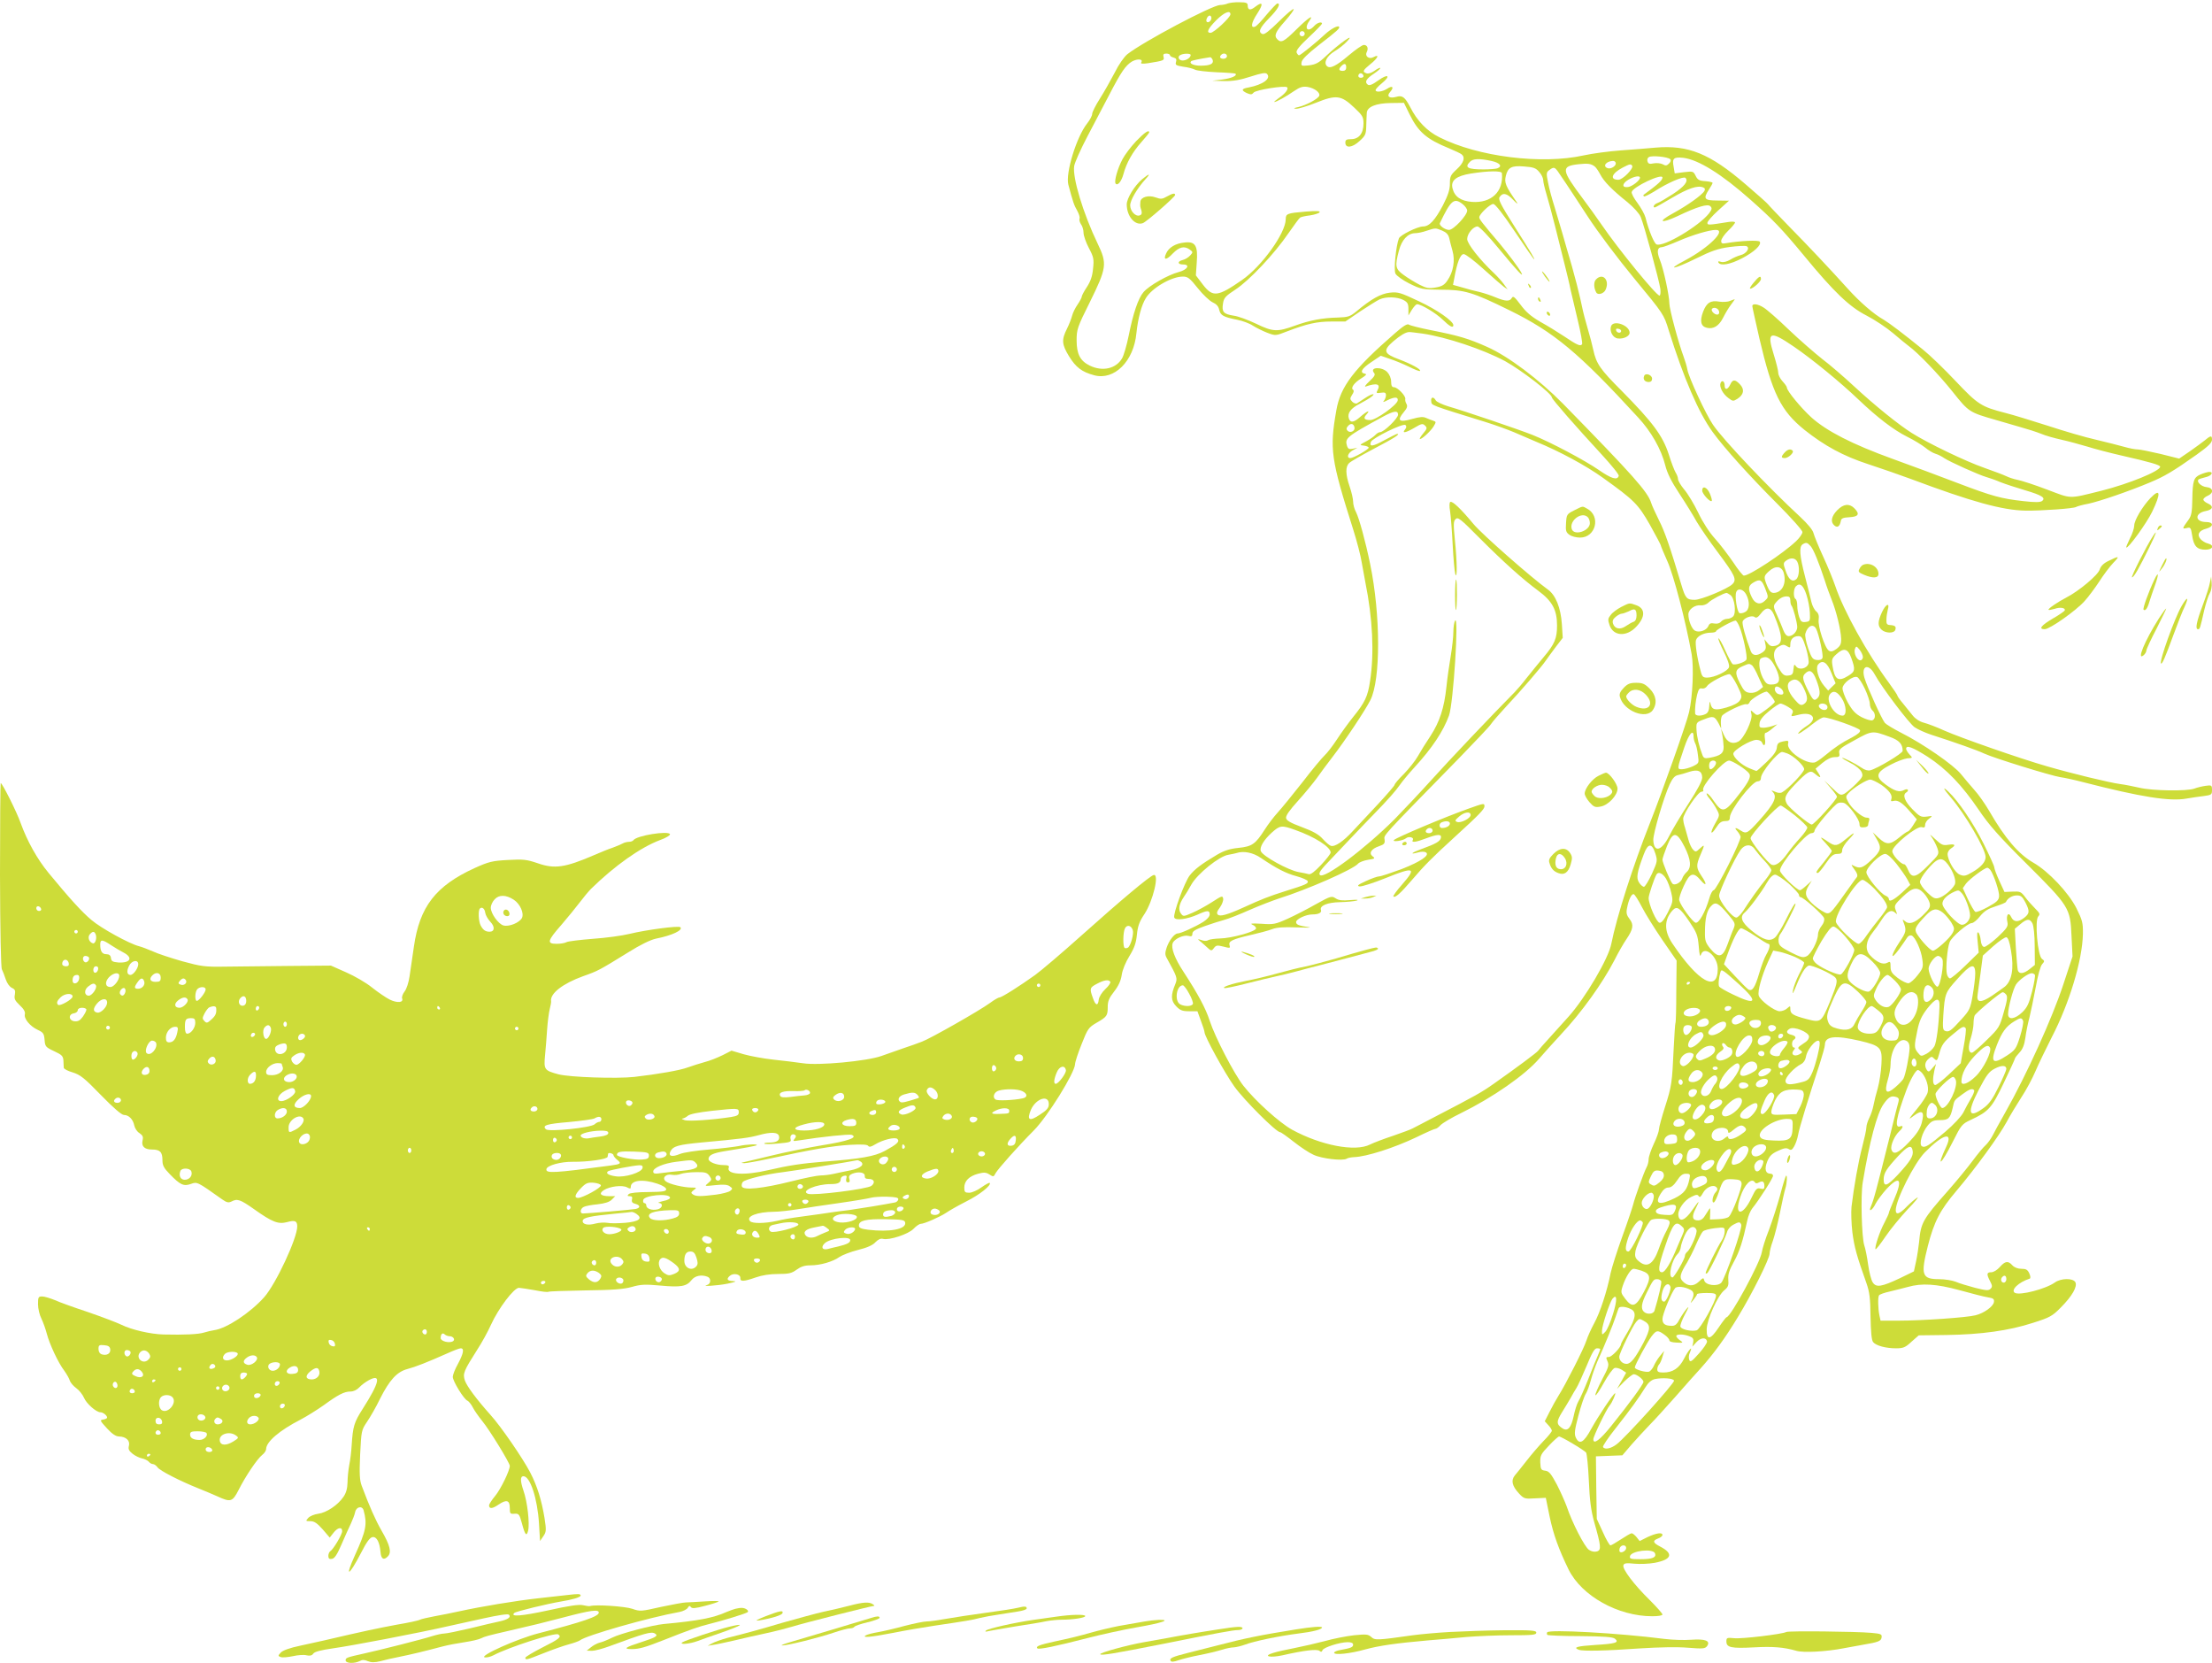 <?xml version="1.0" standalone="no"?>
<!DOCTYPE svg PUBLIC "-//W3C//DTD SVG 20010904//EN"
 "http://www.w3.org/TR/2001/REC-SVG-20010904/DTD/svg10.dtd">
<svg version="1.0" xmlns="http://www.w3.org/2000/svg"
 width="1280pt" height="962pt" viewBox="0 0 1280 962"
 preserveAspectRatio="xMidYMid meet">
<g transform="translate(0,962) scale(0.1,-0.1)"
fill="#cddc39" stroke="none">
<path d="M7105 9600 c-11 -5 -31 -9 -45 -9 -48 -2 -446 -213 -537 -285 -19
-16 -50 -60 -73 -107 -23 -44 -61 -111 -85 -149 -25 -39 -45 -79 -45 -89 0
-10 -13 -35 -29 -55 -62 -78 -126 -288 -109 -354 27 -101 33 -119 51 -150 10
-18 17 -39 14 -46 -3 -8 1 -22 8 -33 8 -10 15 -32 15 -49 0 -17 14 -57 31 -89
28 -53 30 -64 24 -120 -4 -44 -15 -74 -36 -106 -16 -24 -29 -49 -29 -54 0 -6
-11 -27 -24 -46 -14 -20 -28 -49 -32 -65 -4 -16 -17 -50 -30 -76 -32 -64 -30
-90 12 -159 40 -65 75 -91 146 -110 116 -31 229 81 244 244 9 85 29 162 55
203 36 59 148 124 214 124 28 0 40 -9 86 -67 30 -38 69 -74 86 -82 22 -10 34
-23 38 -43 8 -33 24 -42 105 -58 30 -6 71 -21 90 -34 19 -12 57 -31 83 -41 48
-18 48 -18 115 8 115 44 173 57 256 57 l81 0 85 58 c47 31 98 63 113 70 38 17
102 15 137 -3 25 -13 30 -22 30 -53 l0 -37 20 33 c11 17 24 32 30 32 24 0 109
-51 148 -89 41 -40 62 -51 62 -32 0 23 -94 89 -199 138 -106 50 -120 55 -168
50 -54 -6 -109 -37 -196 -110 -35 -28 -46 -32 -105 -34 -91 -2 -163 -16 -249
-47 -102 -37 -127 -36 -224 11 -46 22 -105 44 -131 47 -58 9 -69 22 -61 70 5
33 14 43 72 81 79 51 226 207 307 326 32 46 62 87 67 90 5 4 31 10 58 13 26 4
51 12 55 18 5 8 -17 9 -80 4 -108 -9 -116 -12 -116 -45 -1 -80 -138 -271 -253
-351 -140 -97 -169 -101 -226 -27 l-41 54 5 73 c8 99 -8 125 -71 117 -52 -5
-91 -29 -106 -63 -19 -40 1 -41 38 -1 38 39 67 46 99 23 19 -14 19 -15 2 -34
-10 -11 -29 -23 -43 -26 -32 -8 -31 -26 2 -26 44 0 25 -31 -26 -44 -61 -16
-172 -79 -203 -116 -31 -36 -60 -123 -86 -253 -11 -54 -28 -113 -38 -130 -35
-60 -113 -78 -187 -42 -55 27 -76 66 -76 146 0 63 4 76 76 220 98 199 102 223
46 339 -85 177 -147 384 -136 450 3 19 37 96 76 170 39 74 96 182 126 240 70
135 95 171 132 194 32 18 67 15 54 -5 -5 -8 6 -9 37 -5 94 15 97 16 92 37 -4
14 0 19 16 19 11 0 21 -4 21 -9 0 -5 9 -11 21 -14 15 -4 19 -11 14 -26 -5 -17
0 -20 42 -27 26 -3 57 -11 68 -17 11 -6 67 -12 125 -15 58 -2 107 -6 109 -8
12 -12 -23 -27 -76 -34 l-58 -7 69 -2 c51 -1 92 6 153 26 62 20 86 24 94 16
27 -27 -23 -63 -106 -79 -42 -7 -44 -17 -9 -33 22 -9 28 -9 38 3 11 16 183 43
194 31 10 -10 -12 -38 -48 -62 -18 -13 -30 -23 -26 -23 12 0 68 31 114 63 35
24 51 28 79 24 40 -7 74 -33 67 -51 -7 -18 -74 -54 -120 -65 -28 -6 -32 -9
-14 -10 13 -1 66 15 116 35 117 47 145 43 220 -28 49 -46 54 -55 54 -93 0 -57
-27 -90 -72 -90 -26 0 -33 -4 -33 -20 0 -34 40 -30 82 9 34 31 38 39 39 88 1
29 2 63 3 75 2 35 53 56 140 57 l75 1 32 -65 c51 -104 99 -145 229 -198 33
-14 66 -29 73 -35 22 -18 12 -49 -28 -86 -36 -33 -40 -41 -40 -83 0 -35 -10
-66 -40 -125 -46 -87 -79 -123 -115 -123 -32 0 -133 -50 -140 -69 -17 -42 -31
-183 -20 -204 6 -12 42 -38 80 -57 67 -33 75 -35 180 -36 140 0 184 -13 400
-119 258 -127 399 -244 745 -621 75 -81 133 -183 156 -275 11 -45 35 -94 82
-165 37 -56 82 -129 100 -162 19 -32 74 -113 123 -178 100 -134 111 -157 83
-184 -28 -27 -180 -90 -217 -90 -47 0 -54 9 -77 85 -67 224 -96 308 -130 375
-20 41 -41 86 -45 100 -20 65 -103 158 -510 574 -138 140 -317 275 -439 329
-110 49 -164 65 -331 98 -60 12 -115 26 -122 31 -9 7 -32 -7 -80 -49 -239
-208 -316 -308 -340 -446 -40 -226 -32 -282 98 -692 21 -66 43 -151 49 -190 7
-38 16 -90 21 -115 42 -207 52 -409 27 -570 -13 -89 -30 -124 -98 -208 -28
-35 -70 -93 -94 -130 -24 -37 -56 -78 -71 -92 -15 -14 -73 -83 -128 -155 -56
-71 -120 -150 -143 -175 -23 -25 -57 -70 -76 -100 -53 -83 -73 -97 -151 -105
-50 -5 -82 -15 -125 -40 -91 -54 -130 -84 -158 -120 -30 -40 -97 -222 -89
-243 7 -19 74 -10 135 17 57 26 70 26 70 1 0 -12 -15 -29 -37 -43 -45 -28
-130 -67 -148 -67 -19 0 -51 -42 -64 -82 -10 -30 -10 -42 1 -61 60 -109 63
-116 49 -150 -27 -65 -26 -96 5 -128 23 -24 36 -29 75 -29 l48 0 20 -55 c12
-31 21 -60 21 -66 0 -24 116 -235 173 -315 56 -78 242 -264 265 -264 5 0 40
-25 78 -55 38 -30 89 -64 114 -75 47 -23 171 -37 193 -23 7 5 26 8 42 9 72 2
233 54 361 115 55 27 105 49 111 49 5 0 18 9 29 21 10 11 63 43 119 70 183 90
370 220 451 314 27 31 83 94 125 139 122 130 242 298 311 431 22 44 53 98 69
121 40 59 44 85 19 117 -17 22 -21 35 -15 63 9 49 26 85 39 81 6 -2 27 -35 47
-74 20 -39 73 -124 118 -190 l83 -120 -2 -178 c0 -98 -2 -181 -5 -184 -2 -4
-6 -69 -10 -146 -9 -200 -12 -219 -50 -338 -19 -60 -35 -118 -35 -129 0 -12
-13 -50 -30 -85 -16 -34 -30 -75 -30 -89 0 -14 -5 -35 -12 -47 -15 -28 -67
-172 -78 -217 -5 -19 -33 -103 -63 -185 -30 -83 -60 -178 -67 -210 -21 -106
-61 -228 -95 -290 -18 -33 -38 -78 -45 -100 -13 -43 -120 -254 -162 -320 -14
-22 -37 -64 -52 -94 l-27 -53 20 -22 c12 -12 21 -27 21 -33 0 -5 -21 -32 -48
-59 -26 -27 -70 -78 -97 -113 -28 -35 -58 -74 -69 -86 -24 -29 -16 -62 24
-105 28 -30 33 -32 92 -28 l63 3 22 -108 c22 -105 53 -190 110 -307 76 -153
286 -270 484 -270 34 0 59 4 59 10 0 6 -33 43 -73 83 -92 90 -161 182 -153
202 4 12 17 14 63 9 32 -3 85 -1 118 5 99 19 111 53 32 94 -43 22 -46 34 -12
47 14 5 25 14 25 20 0 17 -37 11 -86 -12 l-46 -23 -18 23 c-10 12 -23 22 -28
22 -6 0 -33 -16 -62 -35 -29 -19 -56 -35 -61 -35 -5 0 -25 34 -44 77 l-35 76
-3 181 -2 181 76 3 77 3 53 62 c30 34 77 85 104 113 28 28 95 102 150 164 55
63 120 136 146 164 76 85 142 175 215 296 82 134 184 338 184 368 0 12 8 45
19 74 10 29 29 103 41 163 12 61 26 123 31 139 10 31 12 83 4 74 -3 -3 -19
-53 -34 -112 -16 -58 -45 -148 -64 -199 -20 -50 -39 -110 -42 -131 -10 -62
-180 -375 -204 -376 -3 0 -24 -27 -46 -60 -48 -72 -70 -75 -69 -10 1 56 64
196 102 226 22 18 26 28 23 62 -2 32 6 55 33 104 32 58 51 117 77 238 5 25 18
56 29 70 38 46 120 175 120 188 0 6 -6 12 -14 12 -30 0 -37 26 -20 70 13 32
26 46 62 62 34 16 48 19 62 11 14 -9 20 -6 32 15 9 15 19 45 23 67 6 38 61
216 125 411 16 50 30 99 30 110 0 50 59 56 202 23 121 -29 131 -39 125 -137
-2 -42 -12 -104 -21 -137 -10 -33 -21 -78 -25 -100 -4 -22 -15 -54 -24 -72 -9
-18 -17 -42 -17 -55 0 -13 -11 -63 -24 -113 -23 -87 -48 -230 -62 -346 -3 -31
-1 -97 5 -148 11 -85 25 -136 82 -296 17 -48 22 -86 23 -192 2 -90 6 -136 15
-147 17 -21 74 -36 133 -36 41 0 54 5 89 38 l42 37 161 2 c201 3 360 25 499
70 98 31 113 39 162 89 65 65 98 122 84 147 -14 24 -83 23 -118 -2 -53 -38
-204 -77 -232 -60 -25 16 21 61 86 82 6 2 5 14 -2 30 -10 22 -19 27 -46 27
-21 0 -41 8 -52 20 -25 28 -42 25 -73 -10 -15 -17 -36 -30 -49 -30 -27 0 -29
-10 -7 -52 13 -25 14 -33 2 -44 -11 -11 -25 -10 -89 6 -41 11 -92 26 -112 35
-20 8 -63 15 -96 15 -100 0 -108 24 -65 193 36 140 70 206 166 319 111 131
247 318 290 398 19 36 58 100 85 142 28 42 64 110 81 150 17 40 60 129 95 198
101 194 177 445 180 597 1 65 -3 79 -38 150 -46 90 -161 212 -248 262 -87 50
-164 140 -257 301 -24 41 -62 95 -85 120 -22 25 -57 66 -77 91 -42 53 -220
176 -345 239 -45 23 -88 49 -96 58 -18 22 -101 204 -118 260 -21 71 23 87 59
21 40 -74 200 -285 231 -306 19 -13 62 -32 95 -43 146 -47 267 -90 307 -109
58 -27 389 -129 442 -137 23 -3 83 -16 132 -29 335 -86 500 -112 596 -95 30 5
75 12 102 15 44 6 47 8 47 35 0 27 -2 29 -37 24 -21 -3 -50 -10 -65 -16 -42
-16 -245 -13 -318 5 -36 8 -85 18 -110 21 -62 8 -280 61 -425 103 -157 45
-500 165 -595 207 -41 19 -94 39 -117 45 -26 7 -50 23 -65 42 -13 16 -38 47
-55 68 -18 21 -33 42 -33 46 0 4 -22 37 -49 74 -126 171 -263 418 -311 561
-12 35 -43 112 -70 170 -27 59 -52 120 -56 136 -4 18 -34 54 -77 94 -182 168
-445 445 -504 532 -42 61 -141 274 -149 321 -3 18 -13 50 -21 72 -30 80 -83
277 -83 309 0 45 -34 202 -55 253 -19 47 -15 73 11 73 8 0 51 16 95 35 80 35
180 65 218 65 63 0 -41 -103 -176 -175 -116 -61 -68 -54 60 9 91 45 129 58
195 67 45 6 89 8 98 5 23 -9 0 -44 -34 -52 -15 -4 -42 -15 -59 -26 -21 -12
-40 -17 -54 -13 -15 5 -19 4 -15 -4 13 -21 68 -11 137 25 71 37 114 78 102 96
-5 10 -115 5 -190 -8 -28 -5 -33 -3 -33 13 0 10 18 37 40 58 22 21 40 43 40
48 0 5 -17 6 -37 3 -118 -19 -123 -19 -123 -5 0 8 28 40 62 71 l63 57 -67 1
c-77 0 -84 10 -48 65 11 17 20 33 20 37 0 4 -19 8 -42 10 -35 2 -45 8 -56 31
-13 26 -15 27 -67 21 l-54 -7 -6 36 c-10 51 -1 60 56 54 87 -11 220 -93 388
-242 132 -117 181 -168 311 -325 172 -209 262 -295 360 -345 47 -24 116 -70
154 -102 37 -32 78 -65 90 -74 55 -40 174 -164 254 -264 95 -119 96 -120 253
-165 38 -11 101 -29 141 -41 40 -11 93 -28 118 -38 25 -11 79 -26 120 -35 41
-9 109 -28 150 -40 41 -13 129 -36 195 -51 167 -38 225 -55 225 -65 0 -25
-181 -99 -340 -139 -194 -48 -169 -48 -315 7 -71 27 -148 52 -170 56 -21 4
-51 14 -65 21 -14 7 -72 29 -129 49 -106 37 -325 142 -418 201 -75 47 -214
159 -334 270 -57 53 -139 124 -183 157 -43 34 -131 110 -195 171 -63 61 -129
118 -146 128 -33 21 -65 25 -65 8 0 -6 19 -90 41 -187 75 -320 124 -418 261
-529 116 -92 224 -151 368 -198 74 -24 185 -63 245 -85 355 -133 533 -182 667
-184 94 -1 277 12 291 21 6 4 39 13 72 19 65 14 235 72 356 123 84 35 135 65
269 160 70 50 90 70 90 88 0 26 -8 24 -45 -7 -11 -9 -48 -36 -82 -60 l-63 -43
-108 27 c-60 14 -119 26 -132 26 -13 0 -46 6 -74 14 -28 8 -103 27 -166 42
-63 14 -189 51 -280 81 -91 29 -201 63 -245 74 -141 36 -160 49 -289 185 -65
69 -150 151 -189 182 -108 88 -197 155 -226 172 -58 32 -139 103 -206 177
-112 124 -231 250 -348 369 -60 62 -112 116 -116 122 -3 5 -61 57 -129 115
-208 179 -332 229 -522 213 -41 -4 -131 -11 -200 -16 -69 -5 -166 -18 -216
-29 -243 -54 -612 -8 -835 105 -71 35 -129 95 -169 175 -30 57 -45 69 -79 59
-42 -12 -60 3 -36 29 24 28 12 38 -19 17 -27 -17 -66 -22 -66 -7 0 5 16 23 36
39 54 44 37 58 -20 17 -36 -26 -53 -32 -62 -24 -19 15 -8 34 38 64 22 15 38
29 35 32 -3 2 -18 -5 -34 -17 -17 -12 -36 -18 -46 -14 -25 9 -21 17 23 53 43
34 55 60 19 41 -26 -15 -53 4 -40 29 11 22 3 41 -17 41 -9 0 -48 -27 -87 -60
-73 -62 -109 -80 -127 -62 -20 20 1 59 44 85 24 14 57 40 73 58 53 56 -45 -12
-126 -89 -38 -36 -56 -45 -94 -50 -45 -5 -47 -4 -43 19 2 15 34 47 98 97 110
85 126 99 118 108 -8 7 -46 -13 -78 -42 -51 -48 -145 -124 -153 -124 -4 0 -10
7 -14 16 -4 12 16 37 70 88 43 40 77 76 77 79 0 14 -28 6 -45 -13 -36 -40 -61
-17 -29 28 30 43 -4 21 -74 -48 -72 -71 -88 -80 -110 -58 -21 21 -13 42 44
106 31 35 53 66 50 69 -4 4 -42 -28 -85 -71 -55 -54 -84 -77 -95 -73 -28 11
-17 36 39 93 50 51 68 84 47 84 -5 0 -32 -29 -62 -64 -29 -36 -59 -67 -67 -70
-28 -11 -23 22 12 75 37 57 33 74 -11 40 -29 -23 -44 -20 -44 8 0 14 -9 18
-47 18 -27 1 -57 -3 -68 -7z m15 -63 c0 -18 -96 -107 -115 -107 -26 0 -16 23
32 72 46 46 83 62 83 35z m-110 -21 c0 -16 -18 -31 -27 -22 -8 8 5 36 17 36 5
0 10 -6 10 -14z m540 -91 c0 -8 -7 -15 -15 -15 -8 0 -15 7 -15 15 0 8 7 15 15
15 8 0 15 -7 15 -15z m-660 -123 c0 -15 -24 -32 -47 -32 -24 0 -32 25 -10 33
20 9 57 8 57 -1z m210 -7 c0 -8 -9 -15 -20 -15 -20 0 -26 11 -13 23 12 13 33
7 33 -8z m-83 -21 c8 -23 -14 -34 -69 -34 -42 0 -69 13 -55 26 4 4 51 14 110
23 4 0 10 -6 14 -15z m773 -44 c0 -13 -7 -20 -20 -20 -23 0 -26 10 -8 28 18
18 28 15 28 -8z m100 -51 c0 -5 -7 -9 -15 -9 -15 0 -20 12 -9 23 8 8 24 -1 24
-14z m1775 -480 c6 -6 3 -15 -7 -25 -13 -13 -20 -14 -37 -4 -13 6 -35 8 -52 5
-22 -5 -31 -3 -35 10 -4 10 -1 21 7 26 16 11 110 2 124 -12z m-1035 -10 c50
-11 66 -31 34 -43 -9 -3 -44 -6 -79 -6 -92 0 -112 11 -79 44 18 19 54 20 124
5z m720 -14 c0 -17 -29 -34 -47 -28 -31 11 -10 40 30 42 9 1 17 -6 17 -14z
m-122 -18 c8 -6 22 -27 32 -46 21 -41 68 -89 158 -161 35 -29 68 -65 76 -85
20 -47 108 -371 114 -417 2 -21 0 -38 -5 -38 -19 0 -237 267 -335 410 -28 41
-77 109 -108 150 -126 168 -129 189 -25 200 53 6 72 3 93 -13z m217 4 c9 -16
-55 -81 -80 -81 -52 0 -39 37 24 70 42 22 48 23 56 11z m-538 -36 c13 -14 23
-36 23 -47 0 -12 9 -49 19 -82 10 -34 33 -117 50 -186 17 -69 42 -168 55 -220
13 -52 29 -117 34 -145 6 -27 25 -107 42 -178 17 -70 28 -132 25 -138 -9 -14
-28 -6 -105 46 -36 24 -98 62 -138 84 -53 31 -83 57 -113 98 -35 46 -43 53
-51 39 -12 -21 -36 -20 -94 4 -26 11 -68 25 -93 31 -25 5 -70 17 -99 26 l-54
15 7 36 c16 92 35 142 55 142 11 0 62 -39 115 -87 52 -47 105 -93 117 -102
l22 -15 -21 29 c-12 17 -38 46 -58 65 -82 77 -155 170 -155 197 0 31 35 73 60
73 10 0 63 -55 122 -127 107 -130 152 -178 130 -138 -13 25 -75 107 -124 166
-103 121 -118 141 -118 152 0 18 62 77 81 77 11 0 56 -57 125 -160 59 -88 109
-160 111 -160 6 0 -12 30 -122 204 -69 109 -86 142 -78 155 18 29 43 24 80
-16 20 -21 29 -27 20 -13 -66 95 -73 114 -63 154 12 48 34 59 105 53 55 -4 69
-9 88 -32z m108 3 c9 -13 30 -45 48 -71 18 -27 39 -59 47 -71 24 -37 52 -79
76 -116 56 -87 178 -249 274 -365 167 -202 168 -204 196 -295 88 -281 173
-477 255 -590 66 -91 215 -256 372 -413 81 -81 147 -155 147 -165 0 -10 -17
-34 -37 -53 -76 -72 -269 -199 -302 -199 -6 0 -34 35 -62 78 -29 42 -76 104
-105 136 -32 35 -71 95 -97 150 -24 50 -61 111 -81 134 -20 24 -36 51 -36 61
0 9 -6 25 -13 36 -7 11 -26 59 -41 108 -35 107 -93 185 -273 367 -123 123
-146 156 -163 235 -9 40 -14 60 -44 165 -9 30 -23 89 -31 130 -9 41 -31 127
-49 190 -19 63 -43 149 -55 190 -12 41 -33 111 -46 155 -14 44 -31 106 -37
139 -11 53 -10 60 7 72 25 19 31 18 50 -8z m-324 -10 c10 -107 -61 -174 -173
-166 -65 5 -101 30 -113 79 -11 45 21 71 106 85 102 16 179 17 180 2z m799
-26 c0 -16 -46 -51 -69 -54 -37 -5 -36 19 1 42 34 20 68 26 68 12z m130 1 c0
-16 -23 -37 -109 -100 -2 -2 -2 -6 2 -9 3 -3 29 10 59 28 77 50 170 90 181 79
19 -19 -6 -50 -73 -94 -39 -25 -79 -49 -90 -52 -18 -6 -29 -25 -14 -25 3 0 48
25 100 56 92 54 147 73 179 60 11 -4 13 -11 8 -20 -13 -24 -98 -84 -180 -129
-95 -51 -75 -64 25 -17 115 55 174 72 189 57 11 -11 10 -18 -8 -42 -59 -74
-262 -195 -303 -179 -14 5 -46 82 -64 155 -5 19 -26 57 -46 84 -20 26 -36 55
-34 64 5 29 178 111 178 84z m-1156 -154 c14 -11 26 -28 26 -37 0 -28 -79
-112 -105 -112 -23 0 -59 26 -53 39 64 134 82 149 132 110z m-119 -153 c24
-10 36 -23 41 -43 3 -15 12 -49 19 -74 16 -56 5 -122 -29 -171 -17 -26 -32
-35 -68 -41 -39 -7 -52 -5 -94 16 -27 14 -68 39 -91 56 -49 35 -52 51 -28 141
16 62 51 100 93 101 15 0 45 6 67 14 53 17 51 17 90 1z m-112 -596 c135 -20
347 -90 476 -159 93 -51 271 -188 271 -210 0 -10 141 -171 288 -330 57 -62
102 -117 99 -124 -8 -27 -43 -16 -115 34 -81 56 -281 162 -384 203 -75 30
-396 139 -487 165 -35 11 -68 26 -73 35 -13 24 -30 19 -26 -6 3 -24 -10 -19
313 -119 55 -17 129 -44 165 -59 36 -16 94 -40 128 -55 137 -56 290 -139 386
-208 183 -131 205 -153 274 -274 34 -61 62 -114 62 -117 0 -4 18 -47 39 -94
36 -80 105 -343 140 -537 13 -74 6 -246 -15 -335 -13 -60 -157 -466 -226 -640
-98 -247 -193 -544 -224 -700 -16 -85 -151 -314 -248 -422 -28 -31 -78 -86
-110 -122 -33 -36 -62 -69 -65 -74 -6 -10 -123 -97 -255 -190 -72 -51 -104
-69 -347 -195 -58 -30 -114 -60 -125 -65 -10 -6 -62 -25 -114 -43 -52 -17
-112 -40 -132 -50 -86 -44 -285 -5 -452 86 -73 41 -211 165 -281 254 -54 69
-164 281 -195 376 -23 72 -68 155 -152 284 -50 76 -73 137 -62 165 9 24 62 49
90 42 19 -5 24 -2 24 13 0 14 17 24 73 44 39 14 91 30 113 36 23 6 89 32 145
57 57 25 133 54 169 66 166 52 432 169 459 202 7 8 33 18 57 22 40 6 43 8 27
20 -24 18 -8 44 38 59 29 10 34 16 31 38 -4 28 -24 6 432 472 91 94 174 181
183 195 9 14 48 59 87 101 85 90 209 234 232 269 10 14 35 49 57 78 l40 52 -5
78 c-6 95 -36 171 -83 203 -93 67 -379 318 -428 377 -73 88 -123 136 -135 128
-5 -3 -6 -25 -1 -53 4 -26 11 -113 15 -193 4 -80 11 -156 15 -170 12 -39 11
69 -2 195 -9 92 -9 110 4 122 13 14 29 1 138 -109 141 -141 249 -238 341 -306
81 -60 108 -111 108 -200 0 -75 -13 -107 -78 -184 -26 -31 -69 -84 -97 -119
-27 -35 -59 -72 -70 -83 -127 -128 -385 -400 -480 -506 -66 -73 -163 -176
-215 -229 -171 -171 -407 -348 -432 -323 -8 8 0 23 28 54 51 54 225 238 284
298 80 82 126 134 151 170 13 19 51 65 85 102 101 110 166 208 199 299 25 70
58 584 35 549 -5 -8 -10 -38 -10 -66 0 -28 -7 -90 -15 -138 -8 -48 -20 -128
-25 -179 -13 -123 -39 -202 -92 -284 -25 -37 -58 -90 -73 -117 -15 -27 -52
-73 -81 -103 -30 -29 -54 -58 -54 -63 0 -5 -44 -56 -97 -113 -54 -57 -119
-127 -145 -155 -54 -59 -104 -93 -127 -85 -9 3 -30 21 -47 40 -22 25 -55 44
-120 68 -67 25 -90 38 -92 53 -2 14 21 46 69 99 39 43 88 103 110 133 21 30
61 84 89 120 73 95 188 267 220 330 60 119 59 493 -1 785 -28 136 -64 266 -82
302 -10 18 -17 45 -17 61 0 16 -9 55 -20 87 -25 72 -25 117 -2 137 9 9 74 46
144 83 113 59 154 85 133 85 -4 0 -38 -17 -75 -37 -67 -37 -88 -39 -77 -9 9
22 187 110 200 97 7 -7 6 -15 -3 -26 -20 -24 5 -19 56 11 40 24 47 25 60 12
14 -13 12 -19 -11 -46 -15 -18 -23 -32 -18 -32 13 1 59 43 78 72 16 27 16 28
-1 34 -11 3 -29 11 -41 16 -17 8 -37 7 -79 -5 -79 -23 -93 -11 -50 40 18 21
22 33 15 46 -6 9 -9 23 -7 29 3 18 -45 68 -66 68 -11 0 -16 9 -16 32 0 19 -9
41 -22 55 -31 33 -105 30 -77 -4 9 -10 3 -21 -27 -49 -22 -20 -31 -34 -21 -30
64 22 88 15 68 -22 -9 -16 -6 -18 20 -14 23 3 29 1 29 -15 0 -10 -6 -25 -12
-32 -9 -9 -2 -8 19 3 42 21 65 21 61 -1 -5 -27 -126 -113 -158 -113 -36 0 -43
10 -23 32 26 29 4 21 -34 -12 -39 -35 -59 -38 -68 -10 -9 30 11 58 63 84 26
14 56 31 67 40 31 24 2 19 -36 -7 -19 -13 -39 -26 -46 -30 -6 -4 -19 0 -28 9
-14 15 -14 19 -1 40 10 14 12 25 6 29 -16 10 6 41 47 66 29 18 34 25 21 27
-32 6 -19 30 37 67 l55 37 52 -18 c29 -9 79 -30 112 -46 32 -16 60 -27 63 -24
9 8 -49 40 -121 67 -89 33 -95 51 -34 104 40 34 71 53 91 54 5 1 41 -4 80 -9z
m2147 -75 c104 -71 266 -203 375 -307 107 -102 202 -175 280 -214 39 -19 86
-48 105 -63 19 -16 46 -32 60 -36 14 -4 36 -15 50 -25 31 -21 204 -99 245
-110 17 -5 53 -17 80 -29 28 -11 92 -32 143 -47 98 -29 121 -44 99 -62 -10 -8
-40 -9 -108 -1 -127 14 -180 28 -382 105 -94 36 -263 99 -374 139 -235 85
-383 161 -472 241 -60 55 -141 153 -141 172 0 5 -11 21 -25 36 -14 15 -25 37
-25 50 0 12 -12 60 -26 105 -42 134 -23 141 116 46z m-2290 -394 c0 -21 -82
-101 -104 -101 -7 0 -19 -7 -27 -16 -7 -8 -31 -25 -53 -37 -40 -21 -41 -22
-13 -25 15 -2 27 -7 27 -12 0 -10 -88 -60 -106 -60 -24 0 -15 29 14 45 l27 15
-27 -6 c-21 -4 -27 -1 -33 15 -14 46 -6 54 205 169 66 36 90 39 90 13z m-252
-74 c4 -21 -25 -34 -40 -19 -8 8 -8 16 2 27 16 19 34 15 38 -8z m2640 -687
c17 -20 47 -94 82 -200 9 -30 27 -79 39 -109 27 -67 53 -173 55 -225 1 -31 -4
-42 -27 -60 -21 -15 -32 -18 -44 -10 -23 14 -65 142 -59 180 3 22 -1 36 -14
47 -11 9 -23 33 -28 54 -5 21 -21 88 -37 148 -32 123 -35 172 -14 186 21 13
27 11 47 -11z m-78 -89 c15 -29 12 -87 -6 -102 -23 -19 -45 -1 -62 51 -14 40
-13 44 4 57 26 19 52 16 64 -6z m-78 -66 c17 -61 -10 -114 -58 -115 -16 0 -26
11 -38 40 -21 53 -21 57 11 86 37 34 74 29 85 -11z m-108 -88 c20 -52 20 -52
0 -71 -27 -28 -59 -20 -77 19 -24 49 -21 68 11 86 36 21 47 15 66 -34z m239
-37 c10 -30 19 -77 20 -105 2 -47 1 -50 -24 -53 -22 -3 -29 2 -38 29 -6 18
-11 47 -11 65 0 18 -4 36 -10 39 -14 9 -12 59 2 73 23 23 43 7 61 -48z m-348
0 c22 -42 19 -87 -6 -100 -11 -7 -26 -9 -33 -7 -14 6 -29 98 -19 122 9 25 42
17 58 -15z m-91 -3 c23 -17 34 -100 16 -122 -7 -8 -23 -15 -35 -15 -12 0 -28
-7 -36 -16 -8 -10 -22 -14 -39 -11 -20 4 -28 1 -35 -16 -11 -24 -52 -38 -76
-26 -19 9 -39 59 -39 95 0 29 39 57 73 52 13 -1 32 5 43 16 16 17 89 55 105
56 3 0 13 -6 23 -13z m346 -30 c0 -13 3 -27 7 -31 9 -9 32 -95 33 -123 0 -26
-25 -53 -50 -53 -11 0 -22 12 -30 33 -6 17 -23 56 -36 86 -21 44 -23 56 -12
70 22 28 42 40 66 41 16 0 22 -6 22 -23z m-95 -83 c52 -125 54 -169 8 -180
-20 -5 -31 -2 -45 16 l-18 22 6 -30 c5 -23 1 -33 -17 -46 -33 -22 -58 -20 -68
7 -30 79 -52 159 -47 172 8 21 55 38 70 25 9 -7 19 -1 35 20 30 41 57 39 76
-6z m-200 -68 c21 -49 48 -175 41 -191 -5 -15 -65 -35 -80 -27 -4 2 -24 38
-43 80 -18 41 -36 72 -39 69 -3 -3 11 -37 31 -77 22 -44 34 -79 30 -90 -7 -23
-85 -60 -126 -60 -24 0 -30 5 -38 38 -21 78 -33 160 -27 179 8 24 46 43 86 43
17 0 30 4 30 8 0 9 97 62 113 62 4 0 14 -15 22 -34z m444 -13 c16 -31 43 -153
37 -169 -4 -10 -16 -14 -33 -12 -24 3 -30 11 -50 68 -12 36 -20 74 -16 85 13
45 45 59 62 28z m-58 -113 c11 -38 18 -78 14 -89 -9 -29 -54 -39 -71 -17 -11
16 -13 14 -16 -16 -2 -27 -7 -34 -30 -36 -22 -3 -32 4 -54 40 -37 58 -38 107
-2 127 23 13 31 14 48 3 18 -11 20 -10 20 11 0 29 18 47 47 47 19 0 25 -10 44
-70z m329 -51 c0 -10 -7 -19 -15 -19 -20 0 -40 43 -31 67 7 17 9 16 27 -6 10
-13 19 -32 19 -42z m-67 -6 c24 -67 22 -78 -17 -102 -59 -37 -79 -24 -92 57
-6 36 -3 44 21 66 44 41 68 35 88 -21z m-464 -14 c10 -11 27 -41 36 -65 20
-53 10 -74 -36 -74 -23 0 -32 7 -49 40 -22 44 -27 106 -7 113 24 10 36 7 56
-14z m349 -73 l24 -59 -22 -21 -21 -21 -24 28 c-32 37 -51 103 -34 123 25 30
53 12 77 -50z m-461 46 c7 -4 24 -34 38 -67 l27 -59 -23 -19 c-14 -11 -35 -17
-53 -15 -26 3 -35 11 -58 56 -31 61 -28 79 16 98 37 16 38 16 53 6z m374 -87
c22 -58 24 -86 7 -103 -19 -19 -26 -15 -52 36 -36 71 -39 88 -20 106 26 26 45
15 65 -39z m-459 -29 c29 -60 30 -66 16 -88 -10 -15 -37 -29 -78 -41 -67 -19
-85 -14 -93 26 -3 13 -5 7 -6 -15 -1 -26 -7 -41 -20 -48 -27 -14 -61 -13 -62
3 -2 27 3 74 12 110 8 30 14 38 28 34 11 -2 23 4 30 15 12 19 104 68 129 68 7
0 26 -29 44 -64z m739 -20 c16 -34 29 -73 29 -87 0 -15 7 -32 15 -39 19 -16
19 -49 0 -57 -9 -3 -36 5 -62 18 -36 19 -53 37 -80 84 -18 33 -32 71 -31 85 3
29 61 72 85 63 8 -3 28 -33 44 -67z m-354 4 c26 -52 26 -78 0 -94 -16 -9 -24
-5 -52 27 -40 46 -51 87 -27 105 29 22 56 10 79 -38z m-123 -12 c13 -22 3 -32
-23 -23 -25 8 -29 48 -5 43 9 -2 22 -11 28 -20z m-65 -34 c12 -15 21 -30 21
-34 0 -5 -23 -25 -50 -45 -50 -37 -51 -37 -71 -19 -20 18 -20 18 -14 -8 8 -32
-44 -142 -76 -158 -34 -18 -65 -4 -83 37 l-17 38 7 -35 c4 -19 7 -51 8 -70 1
-38 -17 -52 -82 -64 -27 -5 -34 -2 -41 17 -19 49 -32 104 -34 145 -2 43 -1 44
45 61 52 21 60 18 83 -24 l15 -30 -2 30 c-1 17 2 36 6 43 11 19 126 74 142 68
7 -3 15 3 19 13 4 14 75 58 97 60 4 1 16 -11 27 -25z m408 -13 c28 -42 31
-101 5 -101 -49 0 -101 90 -72 125 19 23 41 15 67 -24z m-309 -51 c27 -16 31
-23 23 -38 -9 -18 -7 -18 37 -7 81 21 114 -23 48 -64 -19 -12 -40 -29 -47 -38
-18 -22 28 7 87 54 23 18 48 33 57 33 34 0 205 -61 210 -74 4 -10 -11 -23 -46
-42 -61 -31 -96 -55 -157 -105 -25 -21 -52 -39 -60 -40 -53 -10 -164 69 -153
109 4 18 1 19 -29 13 -27 -6 -34 -12 -36 -36 -2 -21 -20 -46 -58 -82 -30 -29
-57 -53 -60 -53 -2 0 -21 7 -42 16 -44 18 -92 62 -92 84 0 20 100 80 134 80
15 0 29 -7 32 -15 11 -29 23 -15 17 20 -3 19 -2 35 3 35 5 0 23 11 39 25 l30
25 -28 -10 c-16 -5 -40 -10 -53 -10 -22 0 -25 4 -22 27 2 18 20 41 56 70 29
24 58 43 65 43 7 0 27 -9 45 -20z m226 5 c3 -9 -1 -18 -9 -21 -18 -7 -47 14
-39 27 9 15 41 10 48 -6z m359 -177 c57 -20 77 -42 77 -82 0 -14 -148 -103
-187 -112 -14 -4 -33 2 -50 14 -35 24 -113 64 -113 57 0 -2 23 -16 50 -30 29
-14 56 -37 62 -51 10 -22 8 -29 -31 -68 -24 -24 -54 -49 -67 -57 -23 -12 -28
-10 -71 32 l-47 44 37 -43 c20 -23 37 -46 37 -51 0 -15 -132 -161 -146 -161
-16 0 -131 96 -144 120 -18 34 -11 51 47 112 71 74 89 84 111 65 34 -29 44
-30 26 -2 l-18 28 39 33 c27 22 51 34 71 34 27 0 31 3 27 24 -4 21 6 29 89 74
101 56 103 56 201 20z m-1133 1 c0 -11 4 -28 9 -38 6 -10 13 -40 16 -67 7 -49
7 -49 -29 -67 -20 -9 -48 -17 -63 -17 -29 0 -30 -1 14 128 26 77 53 108 53 61z
m1355 -117 c110 -72 198 -164 296 -308 58 -86 115 -151 274 -309 249 -248 255
-257 262 -419 l6 -119 -53 -161 c-64 -195 -214 -526 -336 -741 -31 -55 -65
-116 -74 -135 -10 -19 -28 -44 -40 -55 -13 -11 -46 -51 -75 -90 -28 -38 -93
-117 -144 -175 -145 -164 -156 -183 -166 -296 -3 -27 -10 -76 -17 -109 l-13
-60 -80 -39 c-106 -50 -138 -56 -158 -25 -9 13 -21 60 -27 104 -6 44 -16 94
-22 110 -15 45 -22 290 -9 365 39 236 83 400 120 452 29 42 45 51 73 42 15 -4
18 -12 14 -27 -4 -12 -25 -96 -47 -187 -87 -347 -95 -377 -114 -422 -14 -34
11 -18 28 18 10 19 38 57 63 85 78 83 96 58 44 -61 -16 -38 -30 -72 -30 -77 0
-4 -12 -30 -26 -57 -28 -52 -58 -145 -51 -153 3 -2 29 31 58 74 29 43 87 113
128 157 42 43 67 74 56 68 -11 -6 -38 -29 -60 -51 -42 -44 -65 -52 -65 -22 0
59 107 272 168 334 105 107 166 124 125 35 -61 -130 -32 -110 36 25 50 100 55
105 104 128 105 49 122 68 192 214 36 75 65 139 65 142 0 4 12 19 26 34 18 19
28 43 34 85 4 33 15 86 24 119 8 33 24 111 36 174 12 68 27 122 37 133 15 17
15 19 -1 31 -25 18 -43 225 -21 246 11 12 9 18 -18 45 -18 18 -44 47 -58 66
-24 32 -30 34 -73 32 l-47 -2 -30 65 c-16 35 -29 70 -29 78 0 7 -28 69 -63
139 -59 118 -145 244 -202 298 -38 36 -30 17 15 -35 81 -94 200 -297 200 -343
0 -28 -26 -58 -76 -87 -39 -23 -49 -25 -73 -15 -29 11 -71 84 -71 120 0 11 9
25 20 32 30 19 24 27 -16 21 -31 -5 -40 -1 -76 33 -30 28 -35 31 -20 11 11
-16 26 -44 33 -64 11 -35 11 -35 -54 -100 -71 -72 -95 -77 -117 -23 -7 17 -16
30 -20 30 -21 0 -70 54 -70 76 0 32 143 148 171 139 14 -5 19 -1 19 13 0 11
10 27 23 36 22 17 22 17 -14 12 -33 -4 -41 0 -83 43 -44 45 -58 82 -36 96 20
12 10 26 -11 15 -28 -15 -55 -7 -107 31 -63 46 -57 71 28 115 36 19 79 35 97
37 32 2 32 2 12 23 -10 11 -19 26 -19 32 0 24 37 10 125 -46z m-812 19 c37
-14 97 -71 97 -91 0 -17 -92 -114 -127 -133 -9 -6 -25 -5 -42 3 -21 9 -24 9
-13 -1 28 -29 10 -68 -81 -169 -63 -70 -72 -75 -102 -56 -32 21 -42 20 -23 -1
9 -10 18 -25 20 -33 6 -19 -140 -310 -156 -310 -6 0 -18 -21 -25 -47 -23 -79
-60 -145 -79 -141 -17 3 -87 98 -95 130 -3 9 9 46 26 82 35 77 55 84 98 34 35
-41 38 -23 4 26 -30 45 -31 61 -5 121 26 60 25 63 -4 36 -21 -20 -25 -21 -39
-6 -9 9 -21 35 -27 58 -6 23 -15 55 -20 71 -6 16 -10 38 -10 50 0 29 86 156
106 156 8 0 13 4 10 9 -14 21 117 171 149 171 20 0 101 -52 117 -75 12 -17 -2
-47 -55 -115 -88 -114 -99 -117 -152 -41 -15 23 -32 41 -38 41 -5 0 2 -15 17
-32 15 -18 34 -47 42 -64 16 -30 15 -33 -11 -78 -32 -56 -27 -74 7 -22 17 27
30 36 51 36 21 0 27 5 27 21 0 42 129 209 161 209 12 0 19 7 19 20 0 31 96
148 122 150 4 0 18 -4 31 -9z m-413 -54 c0 -14 -20 -37 -32 -37 -10 0 -11 34
-1 43 11 12 33 8 33 -6z m-80 -86 c0 -18 -28 -71 -80 -151 -44 -68 -94 -152
-111 -186 -44 -88 -89 -99 -92 -23 -1 37 60 246 95 322 16 34 29 49 47 53 14
3 44 11 66 19 50 16 75 5 75 -34z m1036 -41 c48 -34 67 -61 58 -84 -4 -11 0
-13 15 -9 24 6 51 -12 97 -66 l36 -41 -22 -35 c-12 -19 -25 -35 -30 -35 -4 0
-27 -16 -50 -35 -52 -43 -75 -44 -119 -2 l-34 32 21 -36 c32 -53 28 -71 -28
-123 -51 -48 -67 -53 -102 -35 -18 10 -18 8 3 -21 16 -21 20 -35 14 -44 -6 -7
-23 -31 -38 -52 -110 -155 -114 -159 -136 -157 -12 2 -44 22 -72 45 -54 47
-60 71 -32 116 l17 27 -30 -27 c-17 -16 -34 -28 -38 -28 -18 0 -116 95 -116
114 0 38 150 216 182 216 10 0 18 6 18 14 0 18 114 151 136 160 9 4 25 4 34 1
26 -8 90 -94 90 -121 0 -17 5 -22 25 -20 14 0 25 6 25 13 0 6 3 18 6 27 4 11
0 16 -15 16 -25 0 -87 53 -107 92 -14 27 -14 32 2 49 27 30 105 79 126 79 11
0 39 -14 64 -30z m-501 -176 c39 -31 71 -63 73 -70 2 -7 -17 -35 -41 -61 -24
-26 -59 -68 -76 -93 -34 -48 -67 -71 -88 -63 -23 9 -123 134 -123 154 0 21
155 189 174 189 6 0 43 -26 81 -56z m-2891 -85 c114 -40 206 -99 206 -131 0
-7 -25 -39 -55 -71 -38 -40 -60 -57 -72 -54 -10 3 -36 8 -58 12 -59 10 -208
92 -219 121 -9 22 17 65 63 107 48 43 57 44 135 16z m2254 -98 c37 -74 41
-120 12 -146 -11 -10 -22 -26 -25 -36 -8 -25 -44 -44 -57 -31 -13 13 -58 122
-58 139 0 7 12 42 26 78 35 87 56 86 102 -4z m-169 -39 c13 -41 12 -46 -20
-117 -19 -41 -40 -75 -46 -75 -7 0 -20 11 -28 24 -18 27 -13 58 27 164 24 65
47 67 67 4z m576 24 c9 -13 33 -42 55 -65 22 -23 40 -48 40 -55 0 -8 -15 -32
-32 -53 -35 -42 -95 -126 -131 -183 -13 -19 -30 -36 -38 -38 -23 -4 -102 95
-101 127 1 27 89 215 124 264 24 34 62 36 83 3z m-2859 -49 c90 -61 146 -90
207 -106 33 -9 62 -22 64 -28 5 -14 -7 -20 -132 -59 -92 -29 -135 -46 -240
-94 -93 -42 -135 -54 -148 -41 -8 8 -5 19 12 41 12 17 21 40 19 51 -3 19 -8
17 -65 -20 -34 -22 -86 -50 -114 -62 -51 -22 -52 -22 -66 -3 -16 22 -10 54 16
93 10 14 31 48 45 74 35 62 161 164 214 172 20 4 42 8 47 10 41 14 96 3 141
-28z m3678 -34 c25 -32 53 -72 63 -90 l17 -32 -49 -46 c-48 -43 -75 -56 -75
-35 0 6 -8 14 -18 18 -31 12 -112 111 -112 136 0 28 80 106 109 106 12 0 38
-23 65 -57z m299 -5 c32 -44 49 -96 38 -116 -16 -30 -65 -70 -93 -77 -22 -6
-33 0 -67 33 -23 22 -41 49 -41 60 0 11 16 39 36 63 66 80 90 86 127 37z m244
-30 c21 -29 54 -129 51 -154 -2 -22 -15 -34 -65 -61 -34 -19 -67 -32 -73 -28
-6 4 -25 36 -42 72 l-30 65 19 27 c19 25 107 91 123 91 4 0 12 -6 17 -12z
m-1877 -50 c11 -18 25 -55 31 -83 11 -48 10 -54 -20 -114 -22 -43 -37 -61 -48
-59 -18 3 -63 107 -63 143 0 17 33 116 46 137 11 17 35 6 54 -24z m711 -30
c32 -29 59 -58 59 -65 0 -7 4 -13 9 -13 16 0 130 -102 136 -121 4 -12 -2 -30
-14 -45 -12 -15 -21 -37 -21 -49 0 -38 -40 -115 -66 -127 -21 -10 -34 -6 -92
23 -56 29 -68 39 -70 62 -2 16 3 36 11 45 14 16 87 160 87 171 0 15 -23 -23
-58 -94 -22 -44 -49 -88 -60 -98 -30 -27 -70 -15 -137 40 -58 48 -69 79 -39
104 24 20 97 117 128 172 18 31 35 47 48 47 10 0 46 -24 79 -52z m496 -30 c49
-51 73 -86 73 -106 0 -6 -19 -34 -43 -64 -24 -29 -58 -74 -76 -100 -17 -27
-38 -48 -46 -48 -21 0 -124 99 -131 126 -10 38 120 244 154 244 10 0 41 -24
69 -52z m285 -25 c15 -16 30 -41 34 -56 6 -24 0 -34 -40 -73 -47 -45 -80 -55
-105 -31 -12 10 -13 8 -6 -8 18 -47 16 -57 -24 -116 -51 -77 -54 -111 -3 -42
20 28 42 59 48 69 6 10 17 15 26 12 21 -9 55 -83 62 -139 6 -42 4 -51 -27 -90
-18 -24 -42 -45 -53 -47 -10 -1 -38 12 -62 30 -34 26 -42 38 -42 65 0 31 -2
33 -20 23 -24 -13 -62 4 -99 44 -30 32 -24 83 14 130 14 17 39 52 56 79 31 47
54 58 78 35 10 -11 10 -7 1 16 -10 27 -8 32 40 78 58 56 85 60 122 21z m221
-1 c20 -22 47 -96 47 -128 0 -26 -24 -54 -47 -54 -26 0 -113 94 -113 122 0 24
26 50 70 70 23 10 26 9 43 -10z m367 -52 c26 -51 25 -64 -6 -89 -36 -28 -62
-26 -76 4 -15 33 -31 12 -22 -29 5 -25 -1 -35 -57 -88 -35 -32 -70 -57 -78
-56 -10 2 -17 16 -19 38 -2 19 -8 40 -14 45 -7 7 -9 -9 -4 -53 l6 -63 -77 -75
c-42 -41 -82 -74 -89 -74 -6 0 -15 11 -18 25 -8 32 2 151 16 185 11 30 105
110 128 110 9 0 31 18 48 40 25 30 46 43 90 57 31 10 59 21 60 26 10 21 36 37
63 37 23 0 32 -7 49 -40z m-1719 -71 c41 -49 42 -52 30 -83 -8 -17 -23 -58
-35 -91 -27 -75 -52 -80 -100 -22 -27 34 -31 47 -30 95 0 80 11 125 35 150 26
28 42 20 100 -49z m-227 -38 c45 -67 50 -80 56 -145 4 -52 8 -65 13 -48 20 55
97 -11 97 -82 0 -140 -112 -78 -262 145 -49 72 -49 138 0 192 25 28 42 17 96
-62z m1469 49 c14 -11 35 -36 48 -56 19 -32 20 -38 8 -61 -16 -31 -97 -103
-114 -103 -13 0 -63 52 -91 95 -19 29 -12 44 49 108 39 42 63 46 100 17z m518
-62 c7 -14 13 -68 13 -131 l1 -109 -30 -24 c-35 -28 -62 -31 -69 -6 -2 9 -7
67 -11 128 l-6 111 31 26 c39 33 56 34 71 5z m-1082 -77 c28 -32 51 -66 51
-76 0 -24 -61 -136 -78 -142 -15 -6 -103 32 -139 60 -13 10 -23 25 -23 32 0 8
23 53 50 100 35 58 57 85 69 85 11 0 42 -26 70 -59z m-522 4 c37 -25 70 -45
75 -45 14 0 9 -27 -11 -62 -11 -18 -29 -67 -41 -108 -25 -84 -40 -107 -63 -94
-8 5 -43 40 -78 78 l-63 68 17 48 c34 95 67 160 82 160 8 0 45 -20 82 -45z
m1480 -85 c18 -103 5 -174 -36 -208 -9 -7 -43 -31 -75 -53 -65 -43 -91 -40
-82 10 2 14 10 70 17 124 l13 99 60 54 c34 30 68 53 76 52 10 -2 19 -27 27
-78z m-1250 -36 c29 -13 53 -28 53 -34 0 -5 -13 -36 -30 -67 -16 -32 -32 -74
-35 -93 -4 -26 0 -20 19 27 29 72 52 109 72 117 16 6 137 -48 155 -70 14 -17
9 -38 -33 -142 -49 -117 -51 -119 -135 -97 -79 21 -93 30 -93 58 0 19 -1 19
-18 4 -10 -10 -30 -17 -44 -17 -29 0 -114 63 -121 91 -7 26 17 112 53 193 l31
67 36 -7 c21 -4 61 -18 90 -30z m449 -28 c25 -24 44 -53 44 -65 0 -25 -45
-100 -65 -107 -16 -6 -71 20 -102 49 -28 25 -29 49 -2 107 34 75 63 79 125 16z
m403 17 c12 -23 -10 -155 -27 -161 -14 -4 -51 71 -52 104 0 26 36 74 55 74 8
0 19 -8 24 -17z m191 -85 c0 -24 -7 -80 -15 -126 -13 -78 -18 -87 -66 -140
-60 -66 -71 -74 -93 -66 -14 5 -15 19 -11 88 9 130 11 134 81 212 78 88 104
96 104 32z m-1367 -62 c113 -102 101 -125 -33 -60 -41 19 -78 41 -82 47 -6 10
-2 52 8 85 5 18 15 11 107 -72z m1712 55 c3 -6 -4 -49 -16 -96 -18 -71 -28
-93 -57 -121 -42 -40 -82 -46 -82 -11 0 38 29 146 46 172 17 26 71 65 91 65 6
0 14 -4 18 -9z m-809 -35 c19 -19 34 -41 34 -50 0 -22 -51 -94 -72 -101 -22
-8 -54 9 -74 39 -14 22 -14 28 1 62 17 41 52 84 68 84 5 0 24 -15 43 -34z
m-1186 -10 c0 -3 -4 -8 -10 -11 -5 -3 -10 -1 -10 4 0 6 5 11 10 11 6 0 10 -2
10 -4z m970 -52 c28 -26 50 -53 50 -61 0 -8 -13 -33 -28 -56 -15 -23 -33 -54
-40 -69 -14 -34 -47 -43 -101 -28 -31 8 -45 18 -52 38 -12 32 -9 48 35 145 44
96 62 100 136 31z m-3869 -12 c15 -26 24 -53 22 -59 -6 -16 -47 -17 -74 -3
-34 19 -22 110 16 110 5 0 22 -21 36 -48z m4297 36 c18 -18 14 -53 -7 -72 -25
-23 -41 -13 -41 24 0 55 20 76 48 48z m-90 -40 c16 -16 15 -71 -2 -111 -29
-70 -89 -88 -114 -34 -17 36 -11 61 28 115 33 43 64 54 88 30z m521 -2 c9 -11
6 -34 -14 -102 -24 -86 -28 -92 -99 -161 -40 -40 -79 -73 -85 -73 -21 0 -24
32 -7 84 9 29 16 67 16 84 0 17 3 38 6 46 7 17 150 136 163 136 5 0 14 -6 20
-14z m-386 -71 c-4 -106 -17 -203 -29 -227 -8 -15 -29 -35 -46 -44 -31 -16
-32 -16 -50 6 -22 27 -22 39 -3 129 11 54 24 83 57 126 51 65 74 69 71 10z
m-1205 -7 c-7 -19 -38 -22 -38 -4 0 10 9 16 21 16 12 0 19 -5 17 -12z m851
-14 c35 -29 38 -42 15 -87 -20 -39 -31 -47 -67 -47 -38 0 -67 17 -67 38 0 37
57 122 81 122 4 0 21 -12 38 -26z m-1033 4 c10 -15 -24 -38 -57 -38 -35 0 -48
19 -24 37 23 16 71 17 81 1z m254 -38 c13 -8 13 -11 0 -24 -8 -7 -25 -17 -38
-21 -30 -9 -43 22 -17 41 22 16 34 17 55 4z m-203 -26 c7 -19 -13 -34 -44 -34
-27 0 -31 25 -5 39 25 15 42 13 49 -5z m1820 0 c3 -8 -5 -49 -18 -91 -22 -70
-28 -78 -75 -109 -85 -56 -99 -41 -58 63 29 73 52 105 99 134 37 23 44 23 52
3z m-1517 -13 c0 -26 -38 -38 -57 -18 -21 20 -8 37 28 37 22 0 29 -5 29 -19z
m-202 -13 c-4 -27 -67 -65 -92 -55 -22 9 -10 31 30 58 40 26 66 25 62 -3z
m985 -10 c14 -18 18 -34 13 -52 -5 -22 -12 -26 -41 -26 -58 0 -76 47 -37 93
20 23 40 19 65 -15z m-1183 -1 c0 -22 -26 -51 -38 -43 -13 8 -16 39 -5 49 11
12 43 7 43 -6z m486 2 c7 -12 -15 -31 -31 -26 -5 2 -11 11 -13 20 -4 19 32 24
44 6z m192 -54 c1 -14 -9 -28 -34 -43 -33 -22 -34 -24 -18 -36 17 -13 16 -14
-5 -26 -30 -15 -51 1 -31 25 8 10 9 15 1 15 -14 0 -15 37 -1 45 17 11 11 23
-15 29 -29 7 -32 21 -8 35 25 14 107 -19 111 -44z m907 46 c3 -5 -2 -53 -12
-106 l-17 -96 -69 -65 c-38 -36 -74 -63 -80 -61 -14 5 -14 36 -3 87 l9 35 -22
-25 c-17 -21 -22 -23 -31 -10 -15 23 -12 45 9 64 17 15 20 16 34 1 15 -14 17
-12 28 27 14 54 27 72 85 119 48 41 59 45 69 30z m-1518 -38 c7 -17 -49 -73
-74 -73 -31 0 -8 57 32 78 28 16 35 15 42 -5z m461 -5 c-6 -18 -28 -21 -28 -4
0 9 7 16 16 16 9 0 14 -5 12 -12z m-178 -24 c0 -34 -75 -113 -92 -96 -22 22
37 122 73 122 14 0 19 -7 19 -26z m104 17 c8 -12 -16 -38 -42 -46 -27 -8 -41
17 -22 40 13 16 56 20 64 6z m806 -64 c-1 -43 -24 -158 -36 -178 -5 -9 -26
-31 -47 -49 -51 -44 -65 -31 -43 43 9 30 16 70 16 89 0 85 49 160 91 137 13
-6 19 -20 19 -42z m-707 37 c4 -4 -5 -20 -18 -36 -14 -16 -25 -34 -25 -39 0
-16 -50 -10 -57 8 -12 31 76 90 100 67z m187 -9 c0 -30 -23 -122 -42 -167 -17
-40 -26 -49 -57 -57 -72 -19 -96 -18 -99 4 -3 22 49 78 90 99 14 7 25 23 28
41 9 55 80 126 80 80z m-522 -25 c13 0 21 -21 14 -38 -7 -19 -58 -43 -76 -36
-24 9 -19 31 9 50 18 12 22 20 15 29 -5 6 -7 15 -3 19 4 4 13 0 19 -8 6 -9 16
-16 22 -16z m-85 -4 c8 -20 -13 -43 -55 -60 -32 -14 -37 -14 -49 0 -10 12 -7
20 16 44 31 32 79 41 88 16z m1592 4 c13 -22 -38 -125 -83 -167 -43 -42 -82
-56 -82 -30 0 44 27 96 77 149 55 57 76 68 88 48z m-1305 -35 c0 -8 -6 -15
-14 -15 -17 0 -28 14 -19 24 12 12 33 6 33 -9z m-410 -7 c0 -25 -46 -72 -63
-65 -37 14 -5 77 40 77 12 0 23 -6 23 -12z m1290 -49 c0 -20 -15 -26 -25 -9
-9 15 3 43 15 35 5 -3 10 -15 10 -26z m-735 12 c6 -11 -32 -41 -52 -41 -20 0
-15 38 5 43 29 8 41 7 47 -2z m-187 -28 c3 -17 -6 -27 -38 -43 -60 -31 -80 -8
-39 44 27 34 72 33 77 -1z m-102 3 c10 -27 -72 -135 -103 -136 -36 0 0 82 54
126 33 27 42 29 49 10z m1544 -20 c0 -7 -20 -53 -45 -104 -35 -71 -55 -99 -87
-122 -88 -64 -97 -29 -28 105 46 88 60 106 93 123 40 21 67 20 67 -2z m-1670
4 c0 -5 -7 -10 -15 -10 -8 0 -15 5 -15 10 0 6 7 10 15 10 8 0 15 -4 15 -10z
m308 -12 c-8 -22 -56 -44 -68 -32 -8 8 -7 16 5 28 19 19 69 22 63 4z m-399
-12 c16 -20 -19 -56 -54 -56 -29 0 -32 16 -9 48 17 25 46 29 63 8z m1273 -3
c25 -30 40 -80 33 -111 -3 -16 -31 -60 -62 -97 -52 -63 -53 -66 -19 -40 50 38
64 25 46 -42 -10 -35 -30 -65 -73 -110 -62 -65 -91 -77 -102 -43 -7 23 18 80
46 106 22 20 25 36 5 28 -35 -13 -24 49 36 211 22 59 54 115 66 115 5 0 16 -8
24 -17z m-807 -3 c3 -5 1 -10 -4 -10 -6 0 -11 5 -11 10 0 6 2 10 4 10 3 0 8
-4 11 -10z m-378 -25 c3 -9 -2 -23 -10 -33 -9 -9 -20 -29 -26 -45 -12 -30 -48
-38 -57 -12 -7 17 19 62 50 87 26 22 35 22 43 3z m1380 -12 c15 -39 -44 -163
-78 -163 -10 0 -39 59 -39 81 0 17 84 99 102 99 5 0 11 -7 15 -17z m-1582 -23
c-5 -8 -11 -8 -17 -2 -6 6 -7 16 -3 22 5 8 11 8 17 2 6 -6 7 -16 3 -22z m495
17 c0 -20 -22 -37 -47 -37 -27 0 -31 24 -5 39 24 15 52 13 52 -2z m-113 -24
c5 -15 -36 -28 -49 -15 -6 6 -7 15 -3 22 9 14 47 9 52 -7z m-297 -37 c0 -7 -7
-19 -15 -26 -19 -16 -41 1 -32 24 8 20 47 21 47 2z m618 -16 c1 -14 -8 -45
-20 -70 l-23 -45 -72 -3 c-68 -3 -73 -1 -73 17 0 11 10 41 22 66 25 50 54 65
123 62 35 -2 40 -5 43 -27z m986 22 c2 -4 -6 -26 -19 -47 -13 -22 -33 -58 -44
-81 -12 -23 -56 -70 -104 -111 -96 -81 -118 -95 -136 -84 -18 12 2 82 35 121
21 25 33 30 69 30 50 0 60 10 74 69 11 49 6 43 57 81 40 30 59 36 68 22z
m-1158 -27 c8 -19 -48 -110 -67 -110 -17 0 -14 20 12 79 20 46 44 59 55 31z
m-186 -34 c0 -43 -87 -108 -111 -84 -14 14 2 43 42 77 36 31 69 34 69 7z
m-116 1 c7 -11 -5 -27 -32 -41 -37 -20 -56 3 -26 33 16 17 50 21 58 8z m-179
-21 c7 -12 -33 -51 -52 -51 -20 0 -27 28 -13 45 14 17 56 20 65 6z m385 -8 c0
-23 -40 -71 -60 -74 -53 -6 -54 28 -2 64 44 31 62 33 62 10z m1028 5 c27 -27
7 -78 -30 -78 -18 0 -22 9 -18 45 2 21 18 45 29 45 4 0 12 -5 19 -12z m-1332
-9 c15 -26 -47 -92 -68 -71 -6 6 -4 20 6 40 20 38 48 53 62 31z m52 -71 c-2
-17 -11 -24 -30 -26 -31 -4 -36 9 -12 32 23 24 46 20 42 -6z m-170 -20 c2 -12
-5 -19 -23 -24 -34 -8 -53 9 -35 31 17 20 54 16 58 -7z m625 -33 c-2 -66 -18
-77 -107 -73 -52 2 -72 7 -80 20 -23 38 91 111 164 105 23 -2 25 -5 23 -52z
m-274 1 c10 -12 5 -19 -26 -40 -40 -27 -73 -34 -73 -14 0 6 -7 4 -18 -5 -40
-36 -95 -11 -72 33 17 32 90 35 90 3 0 -11 9 -8 31 11 35 29 51 32 68 12z
m-301 -18 c16 -16 15 -23 -4 -42 -33 -34 -65 -6 -38 33 17 24 25 26 42 9z
m-93 -48 c0 -22 -5 -25 -37 -28 -32 -3 -38 0 -38 17 0 23 26 42 55 38 14 -1
20 -9 20 -27z m515 -49 c0 -22 -35 -51 -61 -51 -25 0 -32 30 -13 51 24 26 74
26 74 0z m-105 -1 c12 -19 -22 -76 -54 -90 -37 -15 -46 -10 -37 23 13 54 72
98 91 67z m953 -18 c5 -30 -15 -61 -85 -137 -64 -68 -83 -74 -83 -27 1 36 15
59 82 132 58 62 80 71 86 32z m-1233 8 c11 -18 -6 -50 -34 -65 -16 -8 -31 -11
-35 -8 -9 10 -7 42 4 64 11 20 54 26 65 9z m176 -32 c-7 -13 -21 -40 -32 -60
-20 -39 -36 -48 -45 -25 -13 34 59 138 80 117 6 -6 5 -17 -3 -32z m-358 15
c11 -10 -13 -33 -34 -33 -21 0 -26 26 -6 33 18 8 33 8 40 0z m82 -13 c9 -15
-22 -60 -40 -60 -18 0 -20 41 -3 58 15 15 35 15 43 2z m185 -42 c0 -18 -31
-48 -51 -48 -29 0 -34 22 -9 42 25 20 60 24 60 6z m283 6 c3 -4 -1 -20 -9 -36
-16 -31 -37 -33 -42 -4 -6 30 32 59 51 40z m-575 -80 c2 -14 -7 -29 -24 -43
-30 -24 -33 -24 -54 -11 -12 8 -12 14 3 45 14 30 22 36 45 33 19 -2 28 -9 30
-24z m148 -25 c-12 -59 -30 -83 -86 -111 -89 -43 -118 -34 -80 27 15 24 29 35
44 35 16 0 32 13 50 40 19 30 33 40 52 40 24 0 26 -3 20 -31z m102 -5 c2 -16
-6 -24 -38 -37 -35 -14 -42 -14 -47 -1 -8 21 4 43 29 54 33 13 53 8 56 -16z
m200 -20 c3 -23 -53 -172 -73 -192 -7 -8 -34 -14 -61 -15 l-49 -2 1 33 c1 17
1 32 -1 32 -2 0 -12 -16 -24 -35 -14 -25 -27 -35 -45 -35 -33 0 -38 21 -15 66
28 56 24 54 -19 -7 -41 -59 -74 -72 -80 -31 -5 33 34 89 75 108 28 14 36 15
43 4 6 -9 12 -4 24 18 18 34 60 52 78 34 9 -9 7 -17 -5 -30 -18 -19 -24 -67
-8 -57 5 3 17 29 27 58 23 73 30 78 83 75 38 -2 47 -7 49 -24z m77 6 c4 -7 12
-7 24 0 22 11 31 4 31 -23 0 -15 -5 -18 -23 -13 -21 5 -27 -2 -51 -52 -52
-110 -103 -108 -66 2 24 74 66 116 85 86z m-585 -81 c0 -23 -18 -61 -34 -71
-14 -9 -36 10 -36 33 0 23 34 59 55 59 8 0 15 -9 15 -21z m122 -84 c-11 -24
-17 -26 -59 -23 -34 2 -49 8 -51 19 -2 12 12 20 50 31 61 17 77 10 60 -27z
m-35 -56 c9 -9 5 -23 -13 -58 -14 -25 -34 -72 -45 -105 -34 -95 -71 -115 -123
-66 -14 14 -17 26 -12 54 8 39 71 166 90 178 17 12 91 9 103 -3z m-151 -10 c8
-14 -67 -169 -83 -169 -20 0 -20 23 -1 80 17 50 51 100 69 100 4 0 11 -5 15
-11z m570 -14 c8 -19 -93 -309 -115 -335 -22 -24 -91 -16 -99 12 -4 18 -6 18
-32 -7 -30 -29 -66 -27 -95 5 -18 20 -12 43 28 107 12 21 36 67 51 103 16 36
33 70 40 76 6 7 37 15 69 19 57 6 57 6 57 -20 0 -15 -8 -39 -18 -53 -21 -30
-92 -174 -92 -186 0 -4 4 -5 9 -1 12 7 105 202 115 238 3 14 19 33 34 41 35
19 41 19 48 1z m-342 -11 c14 -13 14 -19 2 -47 -8 -18 -21 -50 -31 -72 -37
-91 -70 -145 -87 -145 -26 0 -23 32 17 149 45 134 61 153 99 115z m83 -20 c6
-17 -32 -108 -54 -126 -7 -6 -13 -16 -13 -23 0 -18 -62 -125 -72 -125 -28 0
-5 102 31 137 8 8 16 26 17 38 1 13 12 44 23 69 21 48 55 63 68 30z m-407
-203 c0 -6 -4 -13 -10 -16 -5 -3 -10 1 -10 9 0 9 5 16 10 16 6 0 10 -4 10 -9z
m89 -32 c54 -19 57 -40 14 -122 -46 -87 -67 -95 -108 -41 -26 34 -27 38 -15
75 18 53 47 99 63 99 8 0 28 -5 46 -11z m2111 -49 c0 -11 -7 -20 -15 -20 -15
0 -21 21 -8 33 12 13 23 7 23 -13z m-1997 -12 c3 -11 -14 -88 -39 -170 -6 -21
-44 -24 -62 -6 -18 18 -14 48 16 108 38 77 41 80 62 80 10 0 20 -6 23 -12z
m53 -31 c6 -16 -23 -87 -36 -87 -17 0 -21 20 -10 60 11 39 35 54 46 27z m1674
-21 c69 -19 142 -38 163 -41 32 -5 38 -10 35 -28 -4 -25 -57 -64 -107 -76 -49
-13 -312 -31 -443 -31 l-106 0 -6 28 c-9 41 -10 107 -3 118 3 6 32 16 64 23
32 8 78 19 103 26 81 23 164 18 300 -19z m-1557 2 c20 -10 22 -30 6 -61 -9
-19 -7 -18 10 3 11 14 21 28 21 33 0 4 25 7 55 7 44 0 55 -3 55 -16 0 -30 -91
-193 -112 -200 -28 -8 -88 4 -94 21 -3 7 9 39 26 71 22 41 26 51 11 34 -12
-14 -31 -42 -42 -62 -14 -28 -26 -38 -43 -38 -41 0 -56 11 -56 40 0 26 51 151
73 178 11 13 55 9 90 -10z m-449 -139 c-14 -46 -34 -93 -45 -104 -19 -19 -19
-19 -19 6 0 30 45 166 61 186 27 32 28 -8 3 -88z m101 29 c36 -16 32 -52 -15
-131 -22 -36 -40 -69 -40 -73 0 -18 -53 -74 -70 -74 -17 0 -18 -3 -8 -25 10
-23 6 -35 -31 -105 -23 -44 -41 -85 -39 -91 2 -6 24 26 48 70 25 45 53 84 63
87 10 3 29 -2 43 -11 l24 -16 -26 -47 -27 -47 42 43 c24 23 48 42 55 42 18 0
56 -30 56 -44 0 -14 -83 -127 -187 -256 -65 -81 -103 -109 -103 -76 0 17 76
174 95 196 14 16 37 70 31 70 -9 0 -99 -135 -137 -204 -44 -82 -70 -97 -91
-51 -9 20 -6 44 16 127 15 57 34 113 43 126 8 13 21 48 29 79 8 30 25 78 37
106 41 90 94 221 107 262 7 22 15 43 17 48 6 11 39 9 68 -5z m75 -68 c43 -23
43 -45 0 -128 -48 -90 -73 -122 -98 -122 -23 0 -42 19 -42 41 0 20 76 176 98
202 18 20 18 20 42 7z m121 -81 c16 -11 29 -26 29 -33 0 -7 16 -12 42 -13 39
-2 40 -1 20 13 -12 8 -22 19 -22 25 0 12 42 12 75 -1 22 -8 26 -15 23 -35 l-5
-25 24 26 c25 27 56 29 61 4 1 -9 -20 -40 -47 -70 -42 -47 -50 -52 -56 -37 -4
10 -3 30 4 43 20 46 -8 15 -34 -36 -28 -55 -65 -80 -120 -80 -27 0 -35 4 -35
18 0 10 5 23 10 28 6 6 15 26 20 45 l10 34 -25 -30 c-13 -16 -29 -42 -35 -57
-7 -15 -19 -29 -27 -33 -18 -6 -83 12 -83 24 0 14 71 145 96 179 29 38 36 39
75 11z m-371 -84 c0 -2 -6 -19 -14 -37 -8 -18 -34 -80 -56 -138 -23 -58 -49
-116 -57 -128 -8 -13 -20 -51 -27 -85 -14 -66 -34 -89 -63 -71 -38 24 -38 40
-3 96 18 29 41 67 50 83 9 17 23 41 32 55 9 14 35 71 59 128 32 78 46 102 60
102 11 0 19 -2 19 -5z m427 -182 c5 -13 -280 -329 -332 -368 -32 -25 -69 -33
-79 -16 -3 5 29 53 72 107 86 109 134 175 173 238 17 28 35 43 55 48 44 9 107
5 111 -9z m-587 -364 c38 -22 73 -46 78 -52 5 -7 12 -79 16 -162 5 -115 12
-171 31 -240 40 -140 42 -162 16 -170 -14 -4 -31 -1 -46 9 -25 16 -98 158
-129 251 -10 27 -35 84 -57 127 -34 63 -45 77 -67 80 -24 3 -27 7 -29 47 -1
40 3 49 49 97 28 30 55 54 60 54 5 0 40 -18 78 -41z m310 -604 c0 -16 -27 -32
-37 -22 -3 4 -3 13 0 22 8 20 37 20 37 0z m167 -31 c9 -24 -15 -34 -85 -34
-54 0 -63 2 -60 17 6 32 133 47 145 17z"/>
<path d="M8940 8020 c12 -16 24 -30 26 -30 3 0 -4 14 -16 30 -12 17 -24 30
-26 30 -3 0 4 -13 16 -30z"/>
<path d="M8846 7967 c3 -10 9 -15 12 -12 3 3 0 11 -7 18 -10 9 -11 8 -5 -6z"/>
<path d="M8900 7891 c0 -6 4 -13 10 -16 6 -3 7 1 4 9 -7 18 -14 21 -14 7z"/>
<path d="M8950 7811 c0 -5 5 -13 10 -16 6 -3 10 -2 10 4 0 5 -4 13 -10 16 -5
3 -10 2 -10 -4z"/>
<path d="M9236 8004 c-15 -14 -14 -50 1 -76 9 -17 44 -7 54 16 25 55 -16 100
-55 60z"/>
<path d="M9323 7734 c-11 -30 10 -69 39 -72 33 -4 68 13 68 33 0 43 -92 76
-107 39z m58 -29 c-1 -15 -24 -12 -29 3 -3 9 2 13 12 10 10 -1 17 -7 17 -13z"/>
<path d="M9514 7445 c-8 -20 4 -35 27 -35 12 0 19 7 19 19 0 23 -39 36 -46 16z"/>
<path d="M9850 6782 c0 -19 46 -69 55 -60 3 3 -2 21 -10 41 -16 39 -45 50 -45
19z"/>
<path d="M9110 6668 c-44 -22 -45 -25 -48 -75 -3 -44 0 -53 20 -67 12 -9 40
-16 61 -16 92 0 122 125 40 168 -27 15 -21 16 -73 -10z m78 -40 c7 -7 12 -22
12 -34 0 -46 -92 -76 -105 -34 -15 49 58 103 93 68z"/>
<path d="M8420 6180 c0 -51 2 -91 5 -89 7 8 8 169 1 176 -3 4 -6 -36 -6 -87z"/>
<path d="M9382 6109 c-23 -12 -51 -32 -61 -46 -17 -21 -18 -28 -7 -60 22 -64
98 -68 153 -10 55 57 55 107 1 126 -40 14 -36 15 -86 -10z m88 -50 c0 -19 -6
-32 -17 -36 -10 -3 -30 -15 -45 -25 -33 -23 -64 -16 -74 14 -5 16 0 27 16 40
12 10 28 18 35 18 7 0 25 7 41 14 34 19 44 13 44 -25z"/>
<path d="M9396 5641 c-21 -22 -27 -36 -22 -53 22 -81 151 -132 190 -76 27 39
20 86 -18 124 -28 28 -41 34 -78 34 -36 0 -50 -6 -72 -29z m128 -40 c52 -55
17 -100 -55 -70 -27 11 -59 44 -59 61 0 3 7 14 16 22 25 25 67 20 98 -13z"/>
<path d="M9250 5132 c-37 -18 -80 -74 -80 -103 0 -10 13 -33 28 -50 25 -28 33
-31 64 -25 45 8 98 65 98 104 0 26 -48 92 -67 92 -4 0 -24 -8 -43 -18z m64
-68 c20 -19 20 -28 3 -43 -26 -21 -73 -24 -90 -6 -10 9 -17 20 -17 25 0 18 33
40 60 40 16 0 36 -7 44 -16z"/>
<path d="M8495 4941 c-138 -49 -412 -165 -428 -180 -14 -14 51 -5 68 9 16 14
50 6 40 -10 -10 -16 20 -12 77 10 66 25 91 26 86 3 -4 -20 -30 -35 -111 -64
-60 -22 -74 -35 -20 -20 17 5 36 5 44 0 26 -16 -31 -54 -144 -98 -60 -22 -117
-41 -127 -41 -9 0 -44 -12 -76 -27 -46 -21 -54 -28 -37 -31 12 -2 81 20 153
49 163 66 179 60 95 -36 -32 -36 -55 -68 -52 -71 10 -10 41 18 108 96 71 83
112 125 249 250 136 124 170 159 170 175 0 20 -2 19 -95 -14z m15 -36 c0 -19
-57 -48 -78 -40 -15 6 -13 10 11 31 31 27 67 32 67 9z m-120 -49 c0 -14 -21
-26 -46 -26 -17 0 -19 26 -1 33 24 10 47 7 47 -7z m-100 -41 c0 -8 -9 -15 -20
-15 -20 0 -26 11 -13 23 12 13 33 7 33 -8z"/>
<path d="M8115 4740 c-3 -5 1 -10 9 -10 9 0 16 5 16 10 0 6 -4 10 -9 10 -6 0
-13 -4 -16 -10z"/>
<path d="M8989 4680 c-23 -23 -29 -35 -23 -52 9 -32 24 -49 52 -59 34 -13 57
3 71 51 10 35 10 45 -4 66 -22 33 -59 31 -96 -6z m66 -24 c21 -32 5 -69 -28
-64 -24 3 -32 26 -23 64 8 31 31 31 51 0z"/>
<path d="M7616 4390 c-49 -28 -123 -66 -165 -85 -71 -32 -82 -34 -151 -29 -57
3 -69 2 -52 -6 13 -5 22 -16 20 -22 -7 -19 -144 -56 -208 -57 -30 -1 -61 -5
-69 -10 -9 -6 -25 -5 -40 1 -14 5 -21 6 -16 1 6 -4 25 -21 43 -37 31 -29 32
-29 46 -11 13 17 19 18 55 9 38 -10 41 -10 36 7 -8 24 14 35 122 60 48 11 105
26 125 34 26 10 66 13 140 10 57 -2 90 -2 73 1 -61 9 -75 15 -75 30 0 17 57
44 94 44 36 0 55 10 50 25 -10 25 37 45 111 46 38 1 81 5 95 9 15 5 1 6 -36 3
-46 -4 -67 -2 -85 10 -23 15 -28 14 -113 -33z"/>
<path d="M7900 4430 l-25 -8 25 0 c14 0 34 3 45 8 l20 9 -20 -1 c-11 0 -31 -4
-45 -8z"/>
<path d="M7698 4333 c17 -2 47 -2 65 0 17 2 3 4 -33 4 -36 0 -50 -2 -32 -4z"/>
<path d="M7900 4124 c-30 -8 -107 -30 -170 -49 -63 -18 -142 -39 -175 -46 -33
-6 -106 -24 -163 -40 -56 -16 -137 -35 -180 -43 -82 -16 -143 -36 -127 -42 6
-2 64 10 130 27 66 17 143 35 170 41 28 6 79 18 115 28 36 10 94 25 130 34 36
9 108 28 160 42 52 14 117 31 143 38 26 6 45 15 41 19 -9 8 -5 9 -74 -9z"/>
<path d="M7209 4100 c24 -11 46 -18 49 -15 5 5 -26 18 -68 29 -14 3 -5 -3 19
-14z"/>
<path d="M10181 6000 c0 -8 6 -28 14 -45 17 -39 18 -21 0 25 -7 19 -14 28 -14
20z"/>
<path d="M11120 5183 c18 -24 36 -41 39 -38 3 3 -12 22 -33 43 l-39 37 33 -42z"/>
<path d="M10680 4765 c-48 -40 -61 -42 -98 -17 -52 36 -57 35 -19 -4 20 -22
37 -43 37 -47 0 -4 -20 -32 -45 -63 -47 -57 -51 -64 -36 -64 5 0 26 25 46 55
31 45 44 55 67 55 22 0 28 5 28 22 0 12 17 39 37 60 46 48 38 49 -17 3z"/>
<path d="M6574 8803 c-30 -32 -65 -78 -78 -103 -29 -54 -49 -127 -41 -141 11
-17 34 10 46 54 17 64 53 128 103 184 25 28 46 54 46 57 0 18 -28 -1 -76 -51z"/>
<path d="M6609 8583 c-44 -37 -89 -111 -89 -145 0 -70 48 -125 93 -109 22 8
187 152 187 163 0 13 -16 9 -48 -9 -26 -15 -35 -16 -65 -5 -41 15 -86 2 -88
-25 -2 -26 -2 -26 6 -51 4 -16 2 -24 -10 -28 -23 -9 -55 24 -55 58 0 30 41 99
88 151 33 35 23 35 -19 0z"/>
<path d="M10147 7984 c-16 -19 -25 -34 -19 -34 16 0 62 41 62 56 0 22 -12 16
-43 -22z"/>
<path d="M10010 7879 c-13 -6 -41 -7 -61 -4 -50 9 -74 -6 -94 -59 -20 -53 -13
-84 21 -92 38 -10 71 10 95 58 12 24 32 58 46 76 13 17 23 32 21 31 -2 0 -14
-5 -28 -10z m-62 -62 c2 -10 -3 -17 -11 -17 -18 0 -39 24 -30 34 12 12 38 2
41 -17z"/>
<path d="M9956 7404 c-8 -22 13 -63 46 -87 25 -19 28 -19 52 -4 37 24 42 54
15 83 -29 31 -43 30 -57 -1 -14 -30 -32 -33 -32 -6 0 26 -16 35 -24 15z"/>
<path d="M10327 7002 c-22 -24 -21 -32 1 -32 21 0 56 33 45 43 -11 12 -29 8
-46 -11z"/>
<path d="M12733 6875 c-39 -17 -45 -35 -47 -145 -1 -72 -5 -94 -22 -117 -37
-51 -38 -54 -11 -48 23 6 25 3 32 -42 9 -62 28 -83 77 -83 44 0 54 26 14 36
-14 3 -33 15 -42 25 -23 26 -10 50 34 61 43 12 42 38 -1 38 -67 0 -69 52 -2
64 41 8 46 28 10 44 -14 6 -25 16 -25 22 0 6 11 16 25 22 37 16 33 46 -6 50
-31 3 -60 30 -47 44 4 3 22 9 39 13 35 7 52 31 22 31 -10 -1 -32 -7 -50 -15z"/>
<path d="M12443 6738 c-46 -49 -93 -128 -93 -158 0 -15 -11 -49 -25 -75 -13
-27 -23 -50 -21 -52 9 -10 119 142 150 207 52 108 48 139 -11 78z"/>
<path d="M10631 6668 c-34 -35 -40 -68 -16 -88 18 -15 31 -5 37 25 2 16 12 21
51 23 53 3 60 19 27 52 -29 29 -63 25 -99 -12z"/>
<path d="M12486 6564 c-5 -14 -4 -15 9 -4 17 14 19 20 6 20 -5 0 -12 -7 -15
-16z"/>
<path d="M12458 6518 c-37 -56 -129 -238 -121 -238 11 0 41 53 100 173 42 86
49 108 21 65z"/>
<path d="M12203 6376 c-30 -14 -46 -30 -53 -51 -10 -32 -120 -124 -190 -160
-52 -27 -111 -67 -106 -73 3 -2 19 1 36 6 31 11 63 6 58 -9 -2 -5 -32 -26 -67
-46 -70 -41 -87 -63 -49 -63 29 0 181 107 231 163 21 23 59 74 84 112 25 39
61 87 81 108 40 41 36 43 -25 13z"/>
<path d="M12510 6348 c-20 -42 -20 -42 -1 -18 19 23 34 60 25 60 -2 0 -13 -19
-24 -42z"/>
<path d="M10782 6353 c-7 -2 -17 -13 -22 -24 -9 -16 -5 -21 26 -34 52 -22 84
-20 84 5 0 40 -48 69 -88 53z"/>
<path d="M12467 6268 c-35 -74 -69 -169 -63 -175 10 -10 23 8 34 47 6 19 20
61 32 94 23 64 22 86 -3 34z"/>
<path d="M12788 6250 c-3 -20 -22 -79 -42 -132 -36 -96 -44 -138 -27 -138 11
0 12 4 36 110 10 41 24 85 32 98 8 13 13 40 11 60 l-3 37 -7 -35z"/>
<path d="M12624 6114 c-40 -69 -131 -321 -119 -332 6 -7 24 34 70 160 25 68
54 143 66 167 27 60 17 63 -17 5z"/>
<path d="M10890 6078 c-25 -54 -25 -80 -2 -101 23 -21 71 -22 79 -2 7 20 0 27
-29 29 -19 1 -23 7 -22 31 0 17 4 42 8 58 13 44 -12 33 -34 -15z"/>
<path d="M12493 6043 c-82 -129 -132 -250 -88 -213 8 7 15 19 15 26 0 8 27 66
60 129 32 63 57 115 55 115 -3 0 -22 -26 -42 -57z"/>
<path d="M0 4559 c1 -324 5 -537 11 -547 5 -10 15 -35 22 -57 8 -24 23 -44 36
-50 18 -8 21 -16 17 -39 -5 -24 0 -34 28 -61 24 -22 33 -39 30 -52 -7 -25 29
-70 75 -91 32 -15 36 -22 39 -58 3 -38 6 -42 55 -65 45 -21 52 -28 54 -54 0
-16 2 -35 2 -42 1 -7 24 -19 52 -27 44 -14 66 -31 163 -131 73 -75 120 -115
133 -115 28 0 53 -25 60 -61 3 -15 16 -36 30 -44 19 -13 23 -22 18 -42 -8 -34
11 -53 54 -53 47 0 61 -14 61 -62 0 -30 8 -45 43 -81 60 -62 80 -71 122 -56
36 13 35 14 180 -89 27 -19 37 -21 54 -13 34 18 50 13 131 -44 107 -76 140
-88 191 -75 46 13 59 7 59 -25 0 -68 -123 -332 -191 -409 -79 -89 -217 -181
-289 -191 -14 -2 -41 -8 -60 -14 -32 -10 -112 -14 -235 -11 -74 2 -183 27
-242 56 -29 14 -117 47 -195 74 -79 26 -165 57 -191 69 -27 11 -60 21 -73 21
-22 0 -24 -4 -24 -45 0 -26 9 -63 20 -84 10 -21 24 -60 31 -87 15 -58 66 -169
102 -215 13 -19 28 -44 31 -56 4 -12 21 -32 38 -44 17 -12 36 -37 44 -55 14
-34 71 -84 95 -84 16 0 39 -19 39 -31 0 -4 -10 -9 -22 -11 -22 -3 -20 -6 21
-51 30 -33 52 -47 70 -47 40 -1 65 -24 57 -54 -5 -19 0 -29 21 -46 15 -12 40
-24 55 -27 15 -3 33 -12 39 -19 6 -8 17 -14 25 -14 7 0 19 -9 26 -19 13 -19
130 -79 238 -122 30 -12 78 -32 107 -45 78 -36 88 -33 124 37 39 78 107 179
136 202 13 10 23 25 23 34 0 42 77 108 200 171 36 19 95 56 132 82 85 62 120
80 156 80 17 0 37 9 51 24 12 13 37 32 56 42 73 39 61 -14 -36 -166 -50 -78
-57 -102 -64 -210 -2 -36 -8 -87 -14 -115 -5 -27 -10 -73 -10 -101 -1 -36 -8
-61 -24 -84 -32 -47 -98 -91 -145 -97 -23 -3 -49 -14 -58 -24 -16 -18 -16 -19
12 -19 22 0 39 -11 71 -47 l41 -48 22 28 c24 31 50 36 50 9 0 -19 -51 -105
-69 -116 -6 -4 -11 -16 -11 -27 0 -15 6 -20 21 -17 15 2 30 25 55 83 19 44 43
98 54 120 10 22 22 52 25 67 6 32 41 39 49 11 22 -81 15 -116 -50 -260 -61
-134 -36 -124 36 15 32 63 51 88 66 90 24 3 41 -30 46 -87 3 -40 19 -49 42
-25 23 23 14 63 -36 149 -36 63 -70 140 -115 260 -12 32 -14 68 -9 180 7 138
7 141 40 190 19 28 53 87 75 133 55 109 98 156 158 172 49 13 117 40 232 91
35 16 69 29 77 29 22 0 16 -30 -16 -90 -17 -30 -30 -64 -30 -75 0 -25 65 -131
85 -138 7 -3 22 -21 31 -39 9 -18 34 -53 54 -78 41 -49 160 -243 160 -260 0
-27 -52 -134 -84 -173 -20 -24 -36 -49 -36 -55 0 -22 19 -21 55 4 46 31 65 26
65 -20 0 -32 2 -35 27 -33 25 2 29 -3 43 -55 18 -68 27 -79 36 -43 10 41 -4
167 -27 232 -19 56 -19 83 0 83 39 0 81 -129 90 -274 l6 -101 19 28 c17 25 18
34 7 105 -17 103 -42 185 -83 264 -44 84 -170 267 -229 332 -83 93 -137 166
-149 200 -13 40 -7 54 71 177 27 41 63 107 80 145 43 95 133 214 162 214 12
-1 54 -7 92 -14 39 -8 74 -12 78 -9 5 3 101 6 215 8 159 2 221 7 268 20 52 15
77 16 165 8 118 -11 152 -5 180 31 20 26 58 34 93 20 22 -8 20 -41 -1 -47 -43
-11 58 -5 117 7 47 10 56 14 33 15 -35 1 -42 11 -19 31 21 17 61 9 60 -13 -2
-22 18 -22 89 3 37 13 82 20 130 20 62 0 78 4 107 25 25 18 46 25 80 25 57 0
129 21 167 48 16 11 64 30 108 41 53 13 86 28 101 45 16 16 30 23 44 19 36 -9
146 27 176 58 15 16 34 29 42 29 20 0 113 41 147 64 17 12 68 41 115 65 77 38
149 95 137 108 -3 2 -24 -9 -48 -26 -23 -17 -55 -31 -71 -31 -24 0 -28 4 -28
30 0 38 28 66 80 80 34 9 46 8 65 -4 23 -15 25 -15 36 7 14 25 135 161 220
246 81 81 238 334 240 385 0 12 17 64 38 116 35 89 40 96 86 123 61 35 65 41
65 93 0 32 8 51 37 88 25 32 39 62 44 96 4 29 23 75 45 110 28 46 38 74 43
124 5 50 15 76 44 119 49 75 87 233 53 225 -22 -5 -189 -145 -416 -348 -114
-102 -236 -206 -271 -231 -88 -63 -192 -129 -205 -129 -6 0 -31 -14 -55 -32
-60 -44 -345 -206 -394 -224 -22 -9 -71 -26 -110 -39 -38 -13 -95 -33 -125
-44 -85 -30 -364 -56 -453 -42 -40 6 -117 15 -172 21 -55 6 -132 20 -171 31
l-71 21 -51 -26 c-29 -14 -75 -33 -104 -40 -29 -8 -73 -22 -98 -31 -45 -17
-172 -39 -310 -55 -103 -11 -372 -2 -438 15 -82 22 -86 27 -78 110 4 38 9 106
12 150 3 44 10 97 15 117 5 20 9 40 8 45 -8 45 67 103 186 146 85 30 91 33
261 138 70 44 128 72 160 79 92 18 158 49 141 66 -10 10 -197 -15 -292 -38
-44 -11 -140 -24 -214 -29 -74 -6 -142 -14 -152 -19 -10 -6 -36 -10 -58 -10
-58 0 -54 17 27 109 37 43 85 102 107 131 22 29 51 64 65 78 138 135 287 240
399 282 34 12 60 28 58 34 -8 22 -196 -8 -212 -35 -4 -5 -15 -9 -26 -9 -10 0
-27 -4 -37 -10 -9 -5 -35 -16 -57 -24 -22 -7 -71 -27 -110 -44 -165 -71 -226
-80 -323 -46 -65 22 -83 24 -174 19 -90 -5 -110 -10 -192 -47 -225 -103 -318
-223 -351 -455 -9 -60 -20 -136 -25 -171 -5 -35 -17 -73 -29 -88 -11 -14 -17
-32 -14 -40 9 -24 -27 -28 -71 -7 -22 11 -69 43 -103 70 -34 28 -102 67 -150
88 l-88 39 -240 -2 c-132 -1 -298 -3 -370 -4 -120 -2 -140 1 -250 31 -66 19
-143 44 -170 57 -28 12 -64 26 -80 30 -56 14 -220 104 -276 152 -55 46 -125
123 -247 271 -67 81 -125 186 -163 291 -22 63 -106 230 -115 230 -2 0 -4 -239
-4 -531z m2973 -144 c37 -24 61 -79 47 -106 -15 -27 -73 -51 -106 -43 -30 8
-74 69 -74 103 0 14 10 36 23 49 25 27 66 26 110 -3z m-2735 -53 c2 -7 -3 -12
-12 -12 -9 0 -16 7 -16 16 0 17 22 14 28 -4z m2570 -23 c2 -13 15 -36 29 -51
28 -29 26 -58 -4 -58 -24 0 -38 10 -52 37 -12 24 -15 86 -4 97 12 12 28 0 31
-25z m3747 -100 c7 -22 -12 -90 -28 -101 -6 -4 -15 -4 -19 -2 -11 7 -10 92 2
114 12 23 37 16 45 -11z m-6105 -9 c0 -5 -4 -10 -10 -10 -5 0 -10 5 -10 10 0
6 5 10 10 10 6 0 10 -4 10 -10z m104 -16 c8 -22 -3 -56 -17 -51 -22 7 -31 35
-18 51 17 20 27 20 35 0z m89 -62 c23 -15 55 -34 71 -42 58 -30 41 -62 -29
-58 -33 3 -41 7 -43 26 -2 15 -10 22 -27 22 -24 0 -35 17 -35 56 0 31 12 30
63 -4z m-129 -70 c8 -13 -11 -35 -23 -28 -16 10 -14 36 3 36 8 0 17 -4 20 -8z
m-116 -35 c2 -12 -3 -17 -17 -17 -12 0 -21 6 -21 13 0 31 32 34 38 4z m402 -5
c0 -23 -28 -62 -45 -62 -20 0 -24 22 -8 53 15 31 53 38 53 9z m-232 -29 c-5
-25 -28 -28 -28 -4 0 12 6 21 16 21 9 0 14 -7 12 -17z m122 -38 c0 -26 -31
-65 -51 -65 -30 0 -34 28 -9 56 26 27 60 32 60 9z m240 -10 c0 -21 -5 -25 -30
-25 -31 0 -39 17 -18 38 22 22 48 14 48 -13z m-472 -7 c-4 -29 -38 -38 -38
-10 0 22 8 32 27 32 9 0 13 -8 11 -22z m376 -14 c8 -21 -11 -44 -35 -44 -23 0
-24 9 -3 38 18 26 30 28 38 6z m242 5 c9 -16 -12 -33 -31 -25 -14 5 -15 9 -5
21 15 18 26 19 36 4z m5349 -9 c3 -5 -10 -25 -29 -42 -20 -19 -36 -45 -38 -61
-4 -39 -19 -35 -34 10 -20 55 -18 60 24 82 41 22 68 26 77 11z m-5870 -20 c9
-15 -22 -60 -41 -60 -26 0 -29 32 -5 52 26 21 37 22 46 8z m5465 0 c0 -5 -4
-10 -10 -10 -5 0 -10 5 -10 10 0 6 5 10 10 10 6 0 10 -4 10 -10z m-5296 -43
c-7 -19 -20 -22 -29 -7 -9 15 16 43 27 32 5 -5 6 -16 2 -25z m466 19 c0 -16
-38 -66 -51 -66 -13 0 -11 54 3 68 16 16 48 15 48 -2z m-770 -41 c0 -16 -74
-58 -84 -48 -10 11 -7 22 14 43 24 24 70 27 70 5z m1005 -26 c0 -15 -7 -25
-18 -27 -22 -4 -33 24 -17 43 18 21 35 13 35 -16z m-340 10 c9 -14 -24 -49
-46 -49 -29 0 -34 22 -9 42 25 20 46 23 55 7z m-465 -19 c0 -25 -36 -62 -57
-58 -25 5 -26 22 -3 51 26 32 60 36 60 7z m631 -32 c3 -29 -3 -44 -28 -66 -23
-21 -28 -22 -40 -9 -13 13 -13 18 1 45 9 17 21 32 28 35 23 9 38 7 39 -5z
m249 3 c0 -6 -4 -13 -10 -16 -5 -3 -10 1 -10 9 0 9 5 16 10 16 6 0 10 -4 10
-9z m1045 -1 c3 -5 1 -10 -4 -10 -6 0 -11 5 -11 10 0 6 2 10 4 10 3 0 8 -4 11
-10z m-2045 -11 c0 -6 -9 -24 -21 -41 -16 -22 -28 -28 -48 -26 -34 4 -37 41
-3 46 12 2 22 10 22 18 0 8 10 14 25 14 14 0 25 -5 25 -11z m630 -76 c0 -29
-25 -63 -47 -63 -8 0 -13 13 -13 38 0 45 5 52 37 52 18 0 23 -5 23 -27z m530
-8 c0 -8 -4 -15 -10 -15 -5 0 -10 7 -10 15 0 8 5 15 10 15 6 0 10 -7 10 -15z
m-1026 -26 c-3 -5 -10 -7 -15 -3 -5 3 -7 10 -3 15 3 5 10 7 15 3 5 -3 7 -10 3
-15z m933 5 c7 -18 -12 -64 -27 -64 -16 0 -23 49 -10 65 16 19 29 19 37 -1z
m-541 -26 c-8 -39 -23 -58 -47 -58 -14 0 -19 7 -19 27 0 32 26 63 53 63 17 0
19 -5 13 -32z m1974 22 c0 -5 -4 -10 -10 -10 -5 0 -10 5 -10 10 0 6 5 10 10
10 6 0 10 -4 10 -10z m-1529 -43 c-13 -13 -26 -3 -16 12 3 6 11 8 17 5 6 -4 6
-10 -1 -17z m293 4 c8 -12 -21 -34 -33 -27 -6 4 -8 13 -4 21 6 17 29 20 37 6z
m-861 -43 c12 -32 -33 -82 -55 -60 -14 14 12 72 32 72 10 0 20 -6 23 -12z
m757 -27 c0 -42 -62 -55 -68 -14 -2 15 4 23 25 31 33 11 43 7 43 -17z m-865
-31 c7 -12 -12 -40 -26 -40 -10 0 -12 34 -2 43 9 10 21 9 28 -3z m969 -9 c8
-12 -32 -61 -49 -61 -8 0 -19 9 -25 19 -8 16 -6 23 12 35 25 18 54 21 62 7z
m4156 -21 c0 -15 -7 -20 -25 -20 -24 0 -34 18 -18 33 15 15 43 7 43 -13z
m-4672 -13 c4 -21 -25 -34 -40 -19 -8 8 -8 16 2 27 16 19 34 15 38 -8z m382
-21 c0 -2 3 -11 6 -19 8 -22 -24 -47 -62 -47 -27 0 -34 4 -34 19 0 24 36 51
67 51 13 0 23 -2 23 -4z m4135 -26 c0 -7 -6 -15 -12 -17 -8 -3 -13 4 -13 17 0
13 5 20 13 18 6 -3 12 -11 12 -18z m-4900 -16 c0 -12 -8 -20 -22 -22 -25 -4
-31 16 -11 36 17 17 33 10 33 -14z m5303 5 c3 -17 -43 -79 -59 -79 -13 0 -11
26 6 66 15 37 47 45 53 13z m-4687 -21 c3 -34 -10 -57 -34 -58 -17 0 -18 32
-2 50 21 23 34 26 36 8z m234 -8 c10 -16 -14 -40 -41 -40 -31 0 -41 20 -19 37
22 16 51 17 60 3z m-7 -93 c4 -18 -51 -57 -80 -57 -33 0 -20 38 20 59 42 22
56 22 60 -2z m3707 3 c17 -19 15 -50 -4 -50 -20 0 -54 37 -48 53 9 23 30 21
52 -3z m-728 -14 c-2 -6 -17 -12 -33 -13 -16 -1 -52 -5 -80 -9 -36 -4 -54 -3
-59 6 -12 20 16 30 78 28 31 -1 60 1 63 5 10 9 35 -4 31 -17z m1228 12 c31
-14 33 -36 3 -42 -52 -11 -144 -15 -157 -7 -20 13 -9 44 19 52 40 11 107 10
135 -3z m-1030 -33 c0 -23 -41 -34 -59 -15 -8 8 -6 15 9 26 26 19 50 14 50
-11z m425 10 c10 -12 10 -16 -1 -19 -69 -22 -90 -27 -99 -21 -20 13 -9 35 23
44 47 14 63 13 77 -4z m-3510 -6 c0 -24 -42 -69 -65 -69 -38 0 -41 21 -6 52
31 28 71 38 71 17z m-1100 -24 c0 -8 -9 -15 -20 -15 -20 0 -26 11 -13 23 12
13 33 7 33 -8z m5369 -24 c0 -20 -12 -34 -51 -59 -62 -42 -78 -33 -52 29 30
66 105 88 103 30z m-2409 9 c0 -5 -5 -12 -11 -16 -14 -8 -33 11 -25 25 7 11
36 4 36 -9z m1463 5 c-3 -13 -53 -20 -53 -7 0 15 13 23 35 20 11 -2 19 -7 18
-13z m175 -33 c5 -15 -62 -47 -82 -39 -26 10 -19 24 22 40 40 17 54 17 60 -1z
m-2188 -7 c0 -8 -9 -15 -20 -15 -20 0 -26 11 -13 23 12 13 33 7 33 -8z m-1450
-15 c0 -20 -27 -40 -54 -40 -22 0 -20 36 2 49 28 17 52 13 52 -9z m2615 -5 c0
-16 -9 -21 -45 -27 -104 -16 -242 -26 -268 -18 -15 5 -21 9 -13 9 8 1 22 8 31
16 11 10 60 20 141 29 150 16 154 16 154 -9z m113 13 c-3 -7 -11 -13 -18 -13
-7 0 -15 6 -17 13 -3 7 4 12 17 12 13 0 20 -5 18 -12z m1452 -3 c0 -17 0 -17
-57 -19 -48 -2 -54 4 -20 20 34 17 77 17 77 -1z m-770 -10 c0 -8 -9 -15 -20
-15 -22 0 -27 15 -7 23 21 9 27 7 27 -8z m-1283 -22 c6 -16 -36 -28 -50 -14
-9 9 -8 14 3 21 19 12 42 9 47 -7z m1721 0 c5 -16 -22 -27 -44 -19 -13 5 -14
9 -4 22 15 17 41 15 48 -3z m-3753 -13 c10 -15 -13 -49 -45 -65 -39 -20 -40
-20 -40 14 0 43 66 82 85 51z m1725 -5 c0 -8 -5 -15 -12 -15 -6 0 -19 -6 -27
-14 -22 -20 -266 -45 -282 -29 -23 23 3 31 133 42 73 7 140 16 148 21 23 14
40 11 40 -5z m2173 8 c11 -10 -13 -32 -29 -26 -20 8 -17 33 4 33 10 0 22 -3
25 -7z m-698 -28 c0 -17 -7 -20 -40 -20 -46 0 -56 24 -15 36 38 11 55 6 55
-16z m-185 -9 c0 -20 -53 -36 -117 -36 -67 0 -68 18 -2 35 65 18 119 18 119 1z
m435 -27 c-8 -12 -65 -12 -65 1 0 5 8 13 17 19 20 11 57 -4 48 -20z m-1685
-23 c0 -10 -16 -17 -47 -21 -27 -3 -56 -8 -66 -10 -23 -4 -47 4 -47 16 0 12
58 27 113 28 35 1 47 -3 47 -13z m-1729 -39 c-11 -30 -61 -37 -61 -8 0 26 39
54 56 40 8 -7 10 -18 5 -32z m2717 19 c5 -24 -14 -36 -57 -36 -19 0 -32 -3
-28 -6 3 -4 40 -3 82 1 67 6 75 9 70 25 -6 20 9 35 25 25 8 -5 7 -12 -2 -23
-12 -14 -9 -15 27 -9 131 21 289 37 303 32 39 -15 -19 -36 -168 -60 -85 -14
-218 -41 -295 -60 -77 -18 -149 -36 -160 -38 -19 -4 -18 -5 2 -6 12 0 75 11
140 25 252 55 372 75 469 81 72 4 103 2 108 -6 6 -8 16 -6 39 8 46 28 117 45
130 32 15 -15 -3 -31 -73 -69 -58 -32 -142 -46 -350 -62 -128 -10 -207 -22
-323 -49 -140 -33 -246 -26 -230 15 4 10 -4 14 -30 14 -42 0 -87 18 -87 35 0
22 25 34 91 45 119 19 183 31 188 35 8 8 -62 5 -104 -5 -22 -4 -99 -14 -172
-20 -73 -6 -148 -17 -169 -26 -46 -19 -69 -13 -54 16 16 30 45 38 182 51 230
21 273 27 328 42 72 20 114 18 118 -7z m-1198 -6 c0 -5 -4 -10 -10 -10 -5 0
-10 5 -10 10 0 6 5 10 10 10 6 0 10 -4 10 -10z m2568 -17 c-2 -20 -9 -29 -25
-31 -27 -4 -30 14 -6 40 23 26 35 22 31 -9z m-2656 2 c0 -5 -5 -11 -11 -13 -6
-2 -11 4 -11 13 0 9 5 15 11 13 6 -2 11 -8 11 -13z m2013 -34 c3 -5 1 -12 -5
-16 -5 -3 -10 1 -10 9 0 18 6 21 15 7z m-2855 -26 c0 -8 -4 -15 -10 -15 -5 0
-10 7 -10 15 0 8 5 15 10 15 6 0 10 -7 10 -15z m3136 -12 c-10 -10 -19 5 -10
18 6 11 8 11 12 0 2 -7 1 -15 -2 -18z m-1761 -18 c0 -16 -8 -21 -40 -23 -44
-4 -145 15 -145 27 0 18 19 22 100 19 77 -3 85 -5 85 -23z m101 14 c8 -14 -14
-29 -43 -29 -27 0 -31 26 -5 33 30 8 41 7 48 -4z m1844 -4 c0 -8 -9 -15 -20
-15 -11 0 -20 7 -20 15 0 8 9 15 20 15 11 0 20 -7 20 -15z m-2457 -1 c11 -11
-5 -34 -23 -34 -22 0 -34 15 -25 30 7 11 38 14 48 4z m307 -7 c0 -4 9 -17 22
-27 26 -21 20 -25 -42 -33 -328 -44 -373 -46 -368 -20 4 21 83 43 153 42 87
-1 200 15 201 29 1 6 2 15 3 18 2 9 32 0 31 -9z m1590 -21 c0 -7 -7 -19 -15
-26 -21 -17 -51 6 -34 26 15 18 49 18 49 0z m-1115 -22 c26 -26 2 -40 -78 -47
-39 -4 -93 -9 -119 -13 -39 -6 -48 -4 -48 9 0 21 60 47 133 56 92 12 94 12
112 -5z m954 7 c27 -17 3 -39 -56 -51 -32 -6 -77 -16 -100 -21 -23 -5 -57 -9
-75 -9 -18 0 -94 -15 -168 -34 -168 -42 -278 -53 -287 -30 -3 8 0 21 6 27 15
15 137 45 231 56 65 8 400 62 430 69 3 1 11 -2 19 -7z m-1261 -38 c-5 -26
-102 -56 -155 -48 -44 6 -61 19 -43 30 12 7 143 32 178 34 17 1 23 -4 20 -16z
m1472 -8 c0 -8 -7 -15 -15 -15 -8 0 -15 7 -15 15 0 8 7 15 15 15 8 0 15 -7 15
-15z m-4083 -11 c9 -24 -10 -49 -38 -49 -24 0 -36 23 -25 51 7 19 55 18 63 -2z
m4323 1 c0 -20 -44 -47 -71 -43 -36 5 -32 24 8 41 49 20 63 20 63 2z m-1325
-27 c15 -22 14 -24 -7 -42 -23 -19 -23 -19 42 -12 48 5 70 3 83 -7 17 -12 17
-14 3 -26 -8 -7 -46 -17 -83 -22 -89 -11 -115 -11 -133 1 -13 9 -12 12 4 25
19 14 18 15 -12 15 -45 0 -127 19 -148 35 -26 19 -2 46 34 39 15 -3 38 -1 52
5 14 5 53 10 87 10 53 1 64 -2 78 -21z m899 0 c-1 -13 5 -18 22 -18 32 0 41
-20 17 -40 -24 -19 -337 -58 -368 -46 -44 16 48 56 132 56 43 0 58 8 58 30 0
8 9 16 19 18 15 3 18 0 13 -17 -3 -14 0 -21 10 -21 10 0 12 6 8 20 -5 15 0 23
17 30 36 14 73 8 72 -12z m-834 -13 c0 -8 -7 -15 -15 -15 -8 0 -15 7 -15 15 0
8 7 15 15 15 8 0 15 -7 15 -15z m-365 -33 c30 -10 50 -23 50 -32 0 -12 -19
-15 -103 -16 -63 0 -107 -5 -114 -12 -9 -9 -8 -12 6 -12 13 0 17 -5 13 -19 -3
-14 2 -21 19 -25 30 -8 31 -24 2 -30 -21 -4 -277 -26 -305 -26 -19 0 -16 28 5
38 9 5 45 12 79 15 43 5 69 13 83 27 l20 20 -32 0 c-52 0 -66 14 -34 35 34 22
107 31 135 16 17 -9 21 -9 21 2 0 40 69 48 155 19z m-328 -9 c5 -13 -105 -73
-132 -73 -24 0 -18 21 17 57 28 29 39 33 72 31 22 -2 41 -8 43 -15z m1168 -2
c7 -12 -12 -24 -25 -16 -11 7 -4 25 10 25 5 0 11 -4 15 -9z m-768 -68 c3 -7
-13 -16 -39 -21 -24 -6 -35 -10 -25 -11 26 -2 21 -30 -7 -37 -32 -8 -66 3 -66
22 0 8 -5 14 -11 14 -6 0 -9 8 -7 18 5 27 147 41 155 15z m1383 8 c0 -14 -18
-23 -31 -15 -8 4 -7 9 2 15 18 11 29 11 29 0z m-62 -20 c-2 -8 -10 -15 -18
-17 -60 -12 -207 -36 -265 -44 -38 -4 -117 -15 -175 -24 -58 -8 -123 -17 -145
-20 -22 -3 -67 -11 -100 -19 -69 -15 -140 -16 -154 -2 -28 28 40 54 138 55 29
0 92 7 140 15 47 8 156 24 241 36 85 12 166 26 180 30 14 4 55 7 93 6 52 -2
67 -5 65 -16z m-520 -13 c-3 -7 -11 -13 -18 -13 -7 0 -15 6 -17 13 -3 7 4 12
17 12 13 0 20 -5 18 -12z m-98 -18 c0 -5 -4 -10 -10 -10 -5 0 -10 5 -10 10 0
6 5 10 10 10 6 0 10 -4 10 -10z m-1278 -15 c0 -5 -5 -11 -11 -13 -6 -2 -11 4
-11 13 0 9 5 15 11 13 6 -2 11 -8 11 -13z m1926 -7 c-7 -19 -38 -22 -38 -4 0
10 9 16 21 16 12 0 19 -5 17 -12z m-948 -12 c0 -8 -4 -17 -9 -21 -12 -7 -24
12 -16 25 9 15 25 12 25 -4z m1158 -3 c4 -16 -22 -27 -43 -19 -22 8 -6 38 18
34 11 -2 22 -9 25 -15z m-1508 -13 c0 -14 -11 -22 -37 -29 -53 -15 -118 -14
-132 3 -22 26 19 42 117 45 45 1 52 -1 52 -19z m1250 6 c0 -7 -10 -16 -22 -20
-36 -9 -48 -7 -48 8 0 16 15 24 48 25 12 1 22 -5 22 -13z m-1495 -10 c35 -25
12 -43 -67 -50 -40 -3 -87 -4 -104 0 -17 3 -47 1 -67 -4 -45 -13 -79 -5 -75
17 4 17 43 26 188 40 47 4 90 9 96 10 5 0 19 -5 29 -13z m1273 -14 c6 -18 -51
-38 -97 -34 -46 5 -56 27 -18 42 31 13 110 8 115 -8z m280 -35 c7 -38 -89 -56
-215 -41 -41 5 -53 11 -53 24 0 29 40 39 155 37 96 -2 110 -4 113 -20z m-618
-11 c0 -15 -142 -52 -160 -41 -18 11 -11 34 13 39 12 3 31 7 42 9 49 11 105 7
105 -7z m-1026 -27 c11 -10 -35 -29 -68 -29 -30 0 -50 22 -35 37 12 12 88 6
103 -8z m84 3 c5 -17 -27 -27 -41 -13 -9 9 -8 14 3 21 18 11 32 8 38 -8z
m1107 4 c19 -14 19 -15 -10 -26 -17 -7 -38 -16 -47 -21 -25 -13 -54 -11 -66 4
-17 20 1 37 49 46 24 5 47 9 50 10 3 1 14 -5 24 -13z m-2645 -6 c0 -5 -2 -10
-4 -10 -3 0 -8 5 -11 10 -3 6 -1 10 4 10 6 0 11 -4 11 -10z m2808 -2 c-7 -19
-34 -32 -53 -24 -14 5 -15 9 -5 21 15 18 63 20 58 3z m-1078 -14 c0 -17 -22
-14 -28 4 -2 7 3 12 12 12 9 0 16 -7 16 -16z m445 -4 c0 -10 -8 -14 -24 -12
-30 3 -35 7 -26 22 10 16 50 8 50 -10z m75 -10 c9 -17 8 -20 -9 -20 -22 0 -35
15 -26 30 10 16 23 12 35 -10z m210 -15 c0 -8 -4 -15 -9 -15 -13 0 -22 16 -14
24 11 11 23 6 23 -9z m-496 -1 c20 -8 21 -30 2 -37 -19 -7 -51 17 -42 31 8 13
17 15 40 6z m816 -18 c0 -15 -17 -24 -70 -37 -19 -4 -47 -11 -62 -15 -32 -7
-39 14 -13 36 33 27 145 40 145 16z m-802 -59 c2 -10 -3 -17 -12 -17 -18 0
-29 16 -21 31 9 14 29 6 33 -14z m-88 -42 c9 -28 9 -39 0 -50 -26 -31 -70 -11
-70 31 0 37 11 54 35 54 18 0 26 -8 35 -35z m-272 -3 c3 -20 0 -23 -20 -20
-15 2 -24 11 -26 26 -3 20 0 23 20 20 15 -2 24 -11 26 -26z m-158 -7 c10 -12
10 -18 0 -30 -17 -20 -49 -16 -64 8 -20 32 39 52 64 22z m298 -22 c40 -30 41
-47 2 -63 -25 -10 -34 -10 -55 4 -29 19 -42 60 -25 81 14 16 33 11 78 -22z
m500 15 c-3 -7 -11 -13 -18 -13 -7 0 -15 6 -17 13 -3 7 4 12 17 12 13 0 20 -5
18 -12z m-948 -13 c0 -8 -4 -15 -9 -15 -13 0 -22 16 -14 24 11 11 23 6 23 -9z
m16 -59 c15 -12 17 -18 8 -33 -16 -25 -37 -27 -65 -5 -20 17 -21 22 -10 36 17
20 41 20 67 2z m364 -36 c0 -5 -5 -12 -11 -16 -14 -8 -33 11 -25 25 7 11 36 4
36 -9z m-224 -1 c3 -6 1 -16 -4 -21 -13 -13 -45 8 -36 23 7 12 31 11 40 -2z
m-451 -19 c-3 -5 -10 -10 -16 -10 -5 0 -9 5 -9 10 0 6 7 10 16 10 8 0 12 -4 9
-10z m-685 -285 c0 -8 -4 -15 -9 -15 -13 0 -22 16 -14 24 11 11 23 6 23 -9z
m131 -25 c22 0 35 -20 20 -29 -21 -13 -71 0 -71 18 0 24 11 34 24 21 5 -5 18
-10 27 -10z m-663 -44 c3 -13 -1 -17 -14 -14 -11 2 -20 11 -22 22 -3 13 1 17
14 14 11 -2 20 -11 22 -22z m-1300 -32 c3 -24 -20 -38 -49 -29 -12 4 -19 16
-19 31 0 22 4 25 33 22 24 -2 33 -8 35 -24z m116 -12 c8 -13 -11 -35 -23 -28
-16 10 -14 36 3 36 8 0 17 -4 20 -8z m110 -14 c8 -14 7 -21 -6 -34 -30 -30
-75 9 -48 42 16 18 39 15 54 -8z m511 3 c8 -13 -35 -41 -62 -41 -25 0 -30 19
-11 38 14 14 64 16 73 3z m111 -22 c11 -18 -31 -52 -55 -44 -26 8 -27 23 -3
41 21 16 48 18 58 3z m134 -42 c0 -19 -21 -37 -42 -37 -24 0 -35 29 -17 41 21
13 59 11 59 -4z m-375 -7 c3 -6 -1 -13 -10 -16 -19 -8 -30 0 -20 15 8 14 22
14 30 1z m480 -25 c0 -15 -8 -21 -32 -23 -37 -4 -46 19 -15 37 25 15 47 9 47
-14z m-675 5 c0 -5 -4 -10 -10 -10 -5 0 -10 5 -10 10 0 6 5 10 10 10 6 0 10
-4 10 -10z m798 -14 c5 -24 -16 -46 -44 -46 -36 0 -40 21 -8 47 32 25 47 25
52 -1z m-1028 -1 c21 -25 -2 -42 -36 -26 -21 9 -24 14 -14 26 16 19 34 19 50
0z m610 -13 c0 -4 -5 -13 -12 -20 -18 -18 -28 -15 -28 8 0 13 7 20 20 20 11 0
20 -4 20 -8z m-530 -36 c0 -3 -4 -8 -10 -11 -5 -3 -10 -1 -10 4 0 6 5 11 10
11 6 0 10 -2 10 -4z m-220 -32 c0 -16 -16 -19 -25 -4 -8 13 4 32 16 25 5 -4 9
-13 9 -21z m938 14 c-6 -18 -28 -21 -28 -4 0 9 7 16 16 16 9 0 14 -5 12 -12z
m-292 -19 c9 -15 -11 -33 -30 -26 -9 4 -13 13 -10 22 7 17 30 20 40 4z m-56
-9 c0 -5 -4 -10 -10 -10 -5 0 -10 5 -10 10 0 6 5 10 10 10 6 0 10 -4 10 -10z
m-490 -21 c0 -5 -7 -9 -15 -9 -15 0 -20 12 -9 23 8 8 24 -1 24 -14z m728 -21
c-7 -19 -38 -22 -38 -4 0 10 9 16 21 16 12 0 19 -5 17 -12z m-509 -12 c26 -31
-25 -94 -61 -75 -21 11 -24 59 -6 77 16 16 53 15 67 -2z m649 -48 c-6 -18 -28
-21 -28 -4 0 9 7 16 16 16 9 0 14 -5 12 -12z m-460 -65 c5 -17 -26 -29 -40
-15 -6 6 -7 15 -3 22 9 14 37 9 43 -7z m308 -5 c8 -13 -22 -38 -48 -38 -21 0
-24 20 -6 38 15 15 45 15 54 0z m-558 -21 c2 -12 -3 -17 -17 -17 -15 0 -21 6
-21 21 0 25 33 22 38 -4z m341 14 c18 -11 5 -31 -20 -31 -18 0 -26 20 -12 33
8 9 15 9 32 -2z m-349 -82 c0 -5 -7 -9 -15 -9 -15 0 -20 12 -9 23 8 8 24 -1
24 -14z m265 1 c10 -16 -14 -40 -40 -40 -36 0 -55 11 -55 31 0 16 8 19 44 19
25 0 48 -5 51 -10z m170 -14 c18 -13 17 -15 -15 -35 -41 -25 -73 -24 -78 3 -8
39 55 60 93 32z m-137 -83 c2 -8 -5 -13 -17 -13 -12 0 -21 6 -21 16 0 18 31
15 38 -3z m-358 -27 c0 -3 -4 -8 -10 -11 -5 -3 -10 -1 -10 4 0 6 5 11 10 11 6
0 10 -2 10 -4z"/>
<path d="M2915 4351 c-8 -15 3 -31 21 -31 9 0 14 7 12 17 -4 20 -24 28 -33 14z"/>
<path d="M10345 2920 c-4 -12 -5 -24 -2 -27 3 -2 8 5 12 17 4 12 5 24 2 27 -3
2 -8 -5 -12 -17z"/>
<path d="M3285 393 c-16 -2 -93 -10 -170 -19 -133 -15 -323 -46 -465 -77 -36
-8 -96 -20 -135 -27 -38 -7 -77 -16 -85 -20 -8 -5 -69 -18 -135 -29 -102 -19
-194 -38 -420 -91 -22 -5 -83 -18 -136 -30 -63 -13 -103 -28 -114 -40 -17 -18
-17 -20 -1 -26 10 -4 42 -1 71 5 29 7 65 9 79 5 19 -4 31 -2 39 10 8 11 43 20
112 30 108 15 482 86 680 131 33 7 121 27 195 43 82 18 139 27 145 21 14 -14
-5 -28 -55 -39 -25 -5 -101 -23 -170 -40 -69 -16 -136 -30 -149 -30 -13 0 -44
-7 -70 -15 -52 -17 -304 -81 -396 -101 -99 -22 -105 -24 -105 -39 0 -18 51
-20 82 -4 14 8 27 8 47 -1 20 -8 39 -8 72 0 24 7 73 18 109 25 65 13 145 32
250 60 30 8 88 19 129 25 40 6 83 16 94 22 22 11 40 16 162 44 155 36 185 43
315 77 158 42 205 48 205 28 0 -22 -90 -53 -350 -120 -121 -31 -345 -131 -310
-139 10 -2 33 3 50 12 89 47 356 133 375 121 22 -14 6 -27 -90 -75 -55 -28
-100 -55 -100 -60 0 -15 7 -13 105 26 50 20 115 43 145 51 30 8 60 19 65 23
35 29 400 133 578 165 20 4 42 15 47 24 7 12 12 13 18 4 6 -9 25 -8 81 7 40
10 76 22 79 25 4 4 -31 4 -78 1 -47 -3 -96 -6 -110 -6 -14 0 -79 -12 -145 -26
-115 -26 -121 -27 -166 -11 -40 14 -210 26 -244 16 -5 -2 -25 1 -42 5 -23 5
-80 -3 -201 -30 -153 -33 -222 -39 -196 -15 9 9 192 53 269 66 68 11 115 25
115 35 0 10 -16 10 -75 3z"/>
<path d="M4915 331 c-38 -10 -106 -26 -150 -35 -44 -10 -150 -39 -235 -63
-153 -45 -193 -56 -320 -88 -36 -10 -76 -24 -90 -32 l-25 -14 30 5 c17 2 71
14 120 25 50 12 133 31 185 42 52 11 122 29 155 39 56 18 458 120 473 120 4 0
0 5 -8 10 -21 14 -55 12 -135 -9z"/>
<path d="M5890 319 c-19 -5 -102 -18 -185 -29 -82 -11 -186 -27 -231 -35 -44
-8 -94 -15 -111 -15 -17 0 -75 -12 -129 -26 -55 -15 -123 -31 -153 -36 -30 -5
-61 -13 -70 -18 -28 -16 24 -12 158 14 69 14 176 32 236 41 189 28 219 33 265
45 25 6 74 15 110 20 36 6 87 14 113 18 26 4 48 11 48 17 1 13 -11 14 -51 4z"/>
<path d="M4255 313 c-11 -3 -33 -11 -50 -18 -78 -35 -162 -51 -365 -70 -64 -6
-251 -55 -298 -79 -26 -13 -59 -26 -73 -29 -15 -4 -37 -16 -50 -27 l-24 -19
30 -1 c17 0 62 12 100 26 206 76 244 87 265 74 21 -13 7 -22 -80 -50 -91 -29
-107 -40 -55 -40 43 0 76 9 185 52 156 62 207 79 260 92 81 20 219 62 227 70
4 4 1 11 -7 16 -16 10 -32 11 -65 3z"/>
<path d="M4430 270 c-55 -22 -65 -28 -36 -24 72 12 130 30 134 42 6 18 -15 14
-98 -18z"/>
<path d="M6115 268 c-33 -5 -94 -13 -135 -19 -105 -15 -263 -50 -275 -62 -7
-6 -1 -8 15 -3 14 3 84 15 155 27 72 11 152 24 178 30 26 5 67 9 91 9 63 0
136 11 136 21 0 11 -83 9 -165 -3z"/>
<path d="M5040 260 c-31 -10 -369 -111 -465 -139 -38 -11 -61 -20 -49 -20 29
-1 213 45 301 75 39 13 80 24 92 24 11 0 22 4 25 9 3 5 37 17 76 26 38 9 70
21 70 26 0 11 -16 10 -50 -1z"/>
<path d="M6625 240 c-22 -4 -74 -13 -115 -20 -41 -6 -115 -23 -165 -36 -125
-35 -149 -40 -242 -60 -87 -19 -112 -28 -100 -40 8 -8 105 12 291 60 77 20
205 48 285 62 145 25 203 45 126 43 -22 -1 -58 -5 -80 -9z"/>
<path d="M4215 208 c-61 -15 -248 -77 -265 -88 -25 -16 39 -11 85 6 22 8 85
31 139 49 125 44 143 58 41 33z"/>
<path d="M7050 194 c-47 -7 -114 -18 -150 -24 -36 -6 -101 -17 -145 -26 -44
-8 -105 -19 -135 -24 -93 -16 -262 -62 -253 -70 8 -8 79 4 358 59 328 66 412
81 438 81 15 0 27 5 27 10 0 13 -33 11 -140 -6z"/>
<path d="M7500 194 c-206 -33 -296 -51 -460 -94 -47 -12 -121 -31 -166 -42
-91 -23 -109 -31 -100 -46 4 -7 19 -6 44 3 20 7 75 21 122 30 47 9 105 23 130
31 25 8 56 14 70 14 14 1 43 8 65 16 52 20 198 50 308 64 84 10 137 24 137 35
0 8 -58 4 -150 -11z"/>
<path d="M8390 179 c-74 -4 -171 -13 -215 -19 -205 -29 -219 -30 -240 -10 -18
16 -29 17 -100 10 -44 -5 -121 -20 -170 -34 -50 -13 -128 -31 -174 -40 -47 -9
-102 -21 -123 -28 -64 -19 -20 -30 53 -14 127 29 200 37 214 26 9 -8 14 -7 18
4 7 16 100 46 146 46 20 0 31 -5 31 -14 0 -15 -12 -20 -72 -31 -21 -3 -38 -11
-38 -16 0 -15 91 -6 180 19 81 22 178 36 360 52 63 5 165 14 226 20 60 5 176
10 257 10 124 0 147 2 147 15 0 13 -26 15 -182 14 -101 -1 -244 -6 -318 -10z"/>
<path d="M8953 177 c-3 -4 -2 -11 1 -15 4 -3 90 -7 191 -7 136 -1 188 -5 200
-15 27 -22 4 -29 -113 -36 -106 -7 -132 -14 -96 -28 24 -9 159 -6 355 8 111 7
214 9 275 4 88 -7 100 -6 112 9 22 31 -10 43 -92 37 -39 -3 -109 -1 -156 5
-264 34 -666 56 -677 38z"/>
<path d="M10337 179 c-25 -13 -260 -41 -302 -36 -42 4 -45 3 -45 -19 0 -35 28
-41 160 -34 107 6 173 1 245 -20 41 -12 173 -5 275 15 47 8 96 18 110 20 89
15 105 21 108 42 3 19 -3 22 -60 27 -89 8 -477 12 -491 5z"/>
</g>
</svg>
